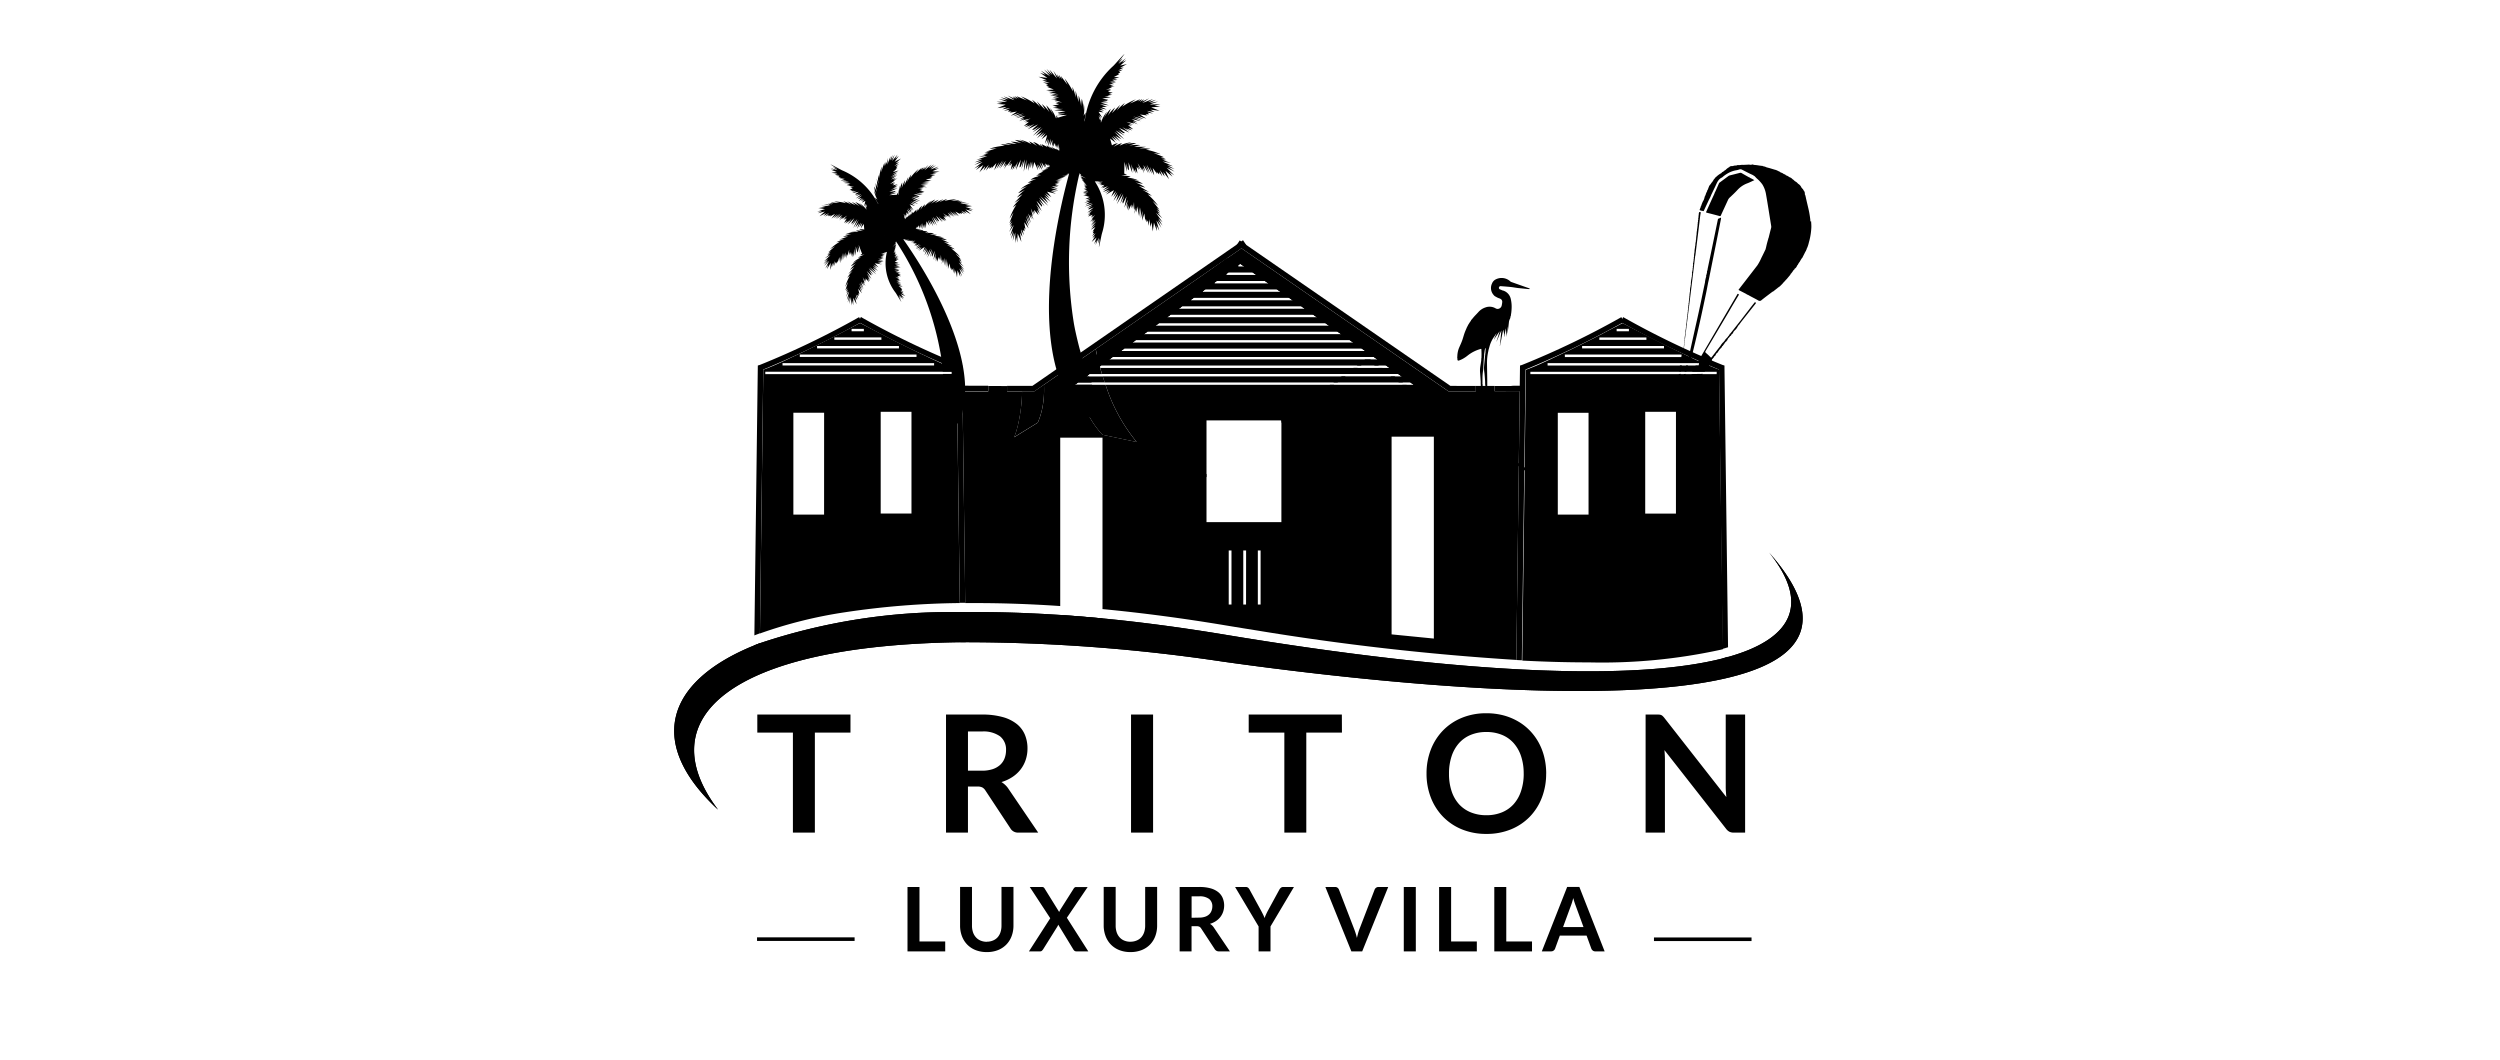 <svg xmlns="http://www.w3.org/2000/svg" xmlns:xlink="http://www.w3.org/1999/xlink" width="210" height="89" viewBox="0 0 210 89">
  <defs>
    <clipPath id="clip-path">
      <rect id="Rectangle_23" data-name="Rectangle 23" width="210" height="89" transform="translate(2166 -683)" fill="#fff" stroke="#707070" stroke-width="1"/>
    </clipPath>
    <clipPath id="clip-path-2">
      <rect id="Rectangle_6683" data-name="Rectangle 6683" width="99.23" height="79.939"/>
    </clipPath>
  </defs>
  <g id="Mask_Group_14" data-name="Mask Group 14" transform="translate(-2166 683)" clip-path="url(#clip-path)">
    <g id="Group_54536" data-name="Group 54536" transform="translate(15598.386 11124.531)">
      <g id="Group_54535" data-name="Group 54535" transform="translate(-13377 -11803)">
        <path id="Path_127465" data-name="Path 127465" d="M212.942,176.6l1.858-1.338v.249l-1.738,1.253Z" transform="translate(-168.839 -139.989)"/>
        <path id="Path_127466" data-name="Path 127466" d="M253.2,141.292v-.2h-.06l4.144-2.994h.347Z" transform="translate(-200.948 -110.306)"/>
        <path id="Path_127467" data-name="Path 127467" d="M275.828,134.57h.347l-.706.509h-.347Z" transform="translate(-218.505 -107.488)"/>
        <path id="Path_127468" data-name="Path 127468" d="M280.721,131.04h.344l-.706.509h-.347Z" transform="translate(-222.411 -104.668)"/>
        <path id="Path_127469" data-name="Path 127469" d="M286.767,128.027h-.352l-.587-.41-.57.41h-.347l.7-.507h.425Z" transform="translate(-226.325 -101.856)"/>
        <path id="Path_127470" data-name="Path 127470" d="M294.891,131.55h-.347l-.729-.509h.352Z" transform="translate(-233.433 -104.668)"/>
        <path id="Path_127471" data-name="Path 127471" d="M299.942,135.08h-.352l-.728-.509h.352Z" transform="translate(-237.467 -107.487)"/>
        <path id="Path_127472" data-name="Path 127472" d="M316.677,146.778l-.115.166-2.412-1.685h0l-.462-.32-9.78-6.837h.352l9.43,6.593.459.32h0Z" transform="translate(-241.501 -110.306)"/>
        <path id="Path_127473" data-name="Path 127473" d="M53.75,131.913l-15.963-.068Z" transform="translate(-28.935 -105.313)"/>
        <g id="Group_54534" data-name="Group 54534">
          <g id="Group_54533" data-name="Group 54533" clip-path="url(#clip-path-2)">
            <path id="LUXURY_VILLA" data-name="LUXURY VILLA" d="M3.651.241v.832H.483v-5.41H1.489V.241ZM7.144.259a1.331,1.331,0,0,0,.521-.1A1.07,1.07,0,0,0,8.052-.11a1.208,1.208,0,0,0,.242-.427A1.756,1.756,0,0,0,8.378-1.1V-4.341H9.384V-1.1a2.5,2.5,0,0,1-.155.891A2.03,2.03,0,0,1,8.784.5a2.02,2.02,0,0,1-.7.464,2.5,2.5,0,0,1-.936.166A2.506,2.506,0,0,1,6.205.965,2.02,2.02,0,0,1,5.5.5a2.03,2.03,0,0,1-.445-.707A2.5,2.5,0,0,1,4.9-1.1V-4.341h1V-1.1a1.756,1.756,0,0,0,.083.561,1.212,1.212,0,0,0,.249.43,1.076,1.076,0,0,0,.389.275,1.331,1.331,0,0,0,.516.1Zm8.525.812h-1a.249.249,0,0,1-.166-.052.43.43,0,0,1-.1-.125l-1.26-2.067a.748.748,0,0,1-.071.161L11.875.9a.766.766,0,0,1-.1.117.213.213,0,0,1-.152.055h-.939l1.79-2.784-1.72-2.626h1a.308.308,0,0,1,.152.027.283.283,0,0,1,.088.092l1.23,1.983a1.6,1.6,0,0,1,.09-.187L14.441-4.2a.318.318,0,0,1,.09-.1.212.212,0,0,1,.125-.033h.961L13.87-1.752ZM19.208.26a1.331,1.331,0,0,0,.521-.1,1.07,1.07,0,0,0,.393-.273,1.208,1.208,0,0,0,.242-.427,1.756,1.756,0,0,0,.083-.561V-4.341h1.005V-1.1a2.5,2.5,0,0,1-.154.891A2.03,2.03,0,0,1,20.855.5a2.02,2.02,0,0,1-.706.464,2.5,2.5,0,0,1-.936.166,2.506,2.506,0,0,1-.939-.166A2.02,2.02,0,0,1,17.569.5a2.03,2.03,0,0,1-.445-.707,2.5,2.5,0,0,1-.161-.891V-4.341h1.006V-1.1a1.756,1.756,0,0,0,.083.561,1.212,1.212,0,0,0,.243.427,1.076,1.076,0,0,0,.389.275,1.331,1.331,0,0,0,.521.1Zm5.763-2.024a1.558,1.558,0,0,0,.5-.071.958.958,0,0,0,.348-.2.789.789,0,0,0,.2-.3A1.029,1.029,0,0,0,26.09-2.7a.768.768,0,0,0-.272-.632,1.3,1.3,0,0,0-.832-.22h-.639v1.8Zm2.594,2.836h-.909a.4.4,0,0,1-.374-.2L25.145-.862A.4.4,0,0,0,25-1a.491.491,0,0,0-.225-.042h-.432V1.072H23.342v-5.41h1.65a3.43,3.43,0,0,1,.944.113,1.807,1.807,0,0,1,.647.319,1.247,1.247,0,0,1,.374.492,1.622,1.622,0,0,1,.125.631A1.634,1.634,0,0,1,27-2.265a1.5,1.5,0,0,1-.232.442,1.563,1.563,0,0,1-.374.348,1.87,1.87,0,0,1-.506.235.984.984,0,0,1,.18.132.944.944,0,0,1,.15.18Zm3.41-2.095V1.072h-1V-1.023L28-4.338h.887a.315.315,0,0,1,.207.063.536.536,0,0,1,.125.161l.988,1.807q.083.161.152.3a2.575,2.575,0,0,1,.118.284q.048-.142.112-.284t.146-.3l.984-1.807a.5.5,0,0,1,.125-.153.309.309,0,0,1,.21-.071h.891Zm9.888-3.315-2.185,5.41h-.91l-2.185-5.41h.808a.339.339,0,0,1,.213.063.389.389,0,0,1,.125.166L38-.81q.063.161.125.354t.11.4q.046-.21.1-.4a3.369,3.369,0,0,1,.116-.354l1.268-3.3a.354.354,0,0,1,.118-.157.333.333,0,0,1,.215-.071Zm2.319,5.41H42.171v-5.41h1.01ZM48.307.24v.832H45.138v-5.41h1.009V.241Zm4.635,0v.832H49.774v-5.41h1.006V.241ZM57.267-.972l-.659-1.8q-.048-.125-.1-.284t-.1-.355q-.048.19-.1.357t-.1.29L55.55-.97Zm1.775,2.044h-.778a.333.333,0,0,1-.213-.066.408.408,0,0,1-.125-.162l-.4-1.1H55.279l-.4,1.1A.359.359,0,0,1,54.761,1a.324.324,0,0,1-.21.071h-.786l2.129-5.41H56.92Z" transform="translate(20.361 74.313)"/>
            <path id="Path_127474" data-name="Path 127474" d="M141.266,9.564l.672.325-.587-.416.582.2-.63-.348.5.115-.882-.407.7.125-.612-.215.249-.028-.425-.1.338-.018-.42-.137.3.012-.879-.35.6.1a5.547,5.547,0,0,0-1.247-.383l.383-.068a4.294,4.294,0,0,0-.946-.028l.565-.141h-1l.531-.148a3.552,3.552,0,0,0-.941.046,6.415,6.415,0,0,0,.605-.219,2.707,2.707,0,0,0-1,.166,5.693,5.693,0,0,1,.6-.223,2.761,2.761,0,0,0-1.024.292l.222-.235a3.341,3.341,0,0,0-.721.333l.374-.32a1.255,1.255,0,0,0-.5.187l-.157-.577.477.354-.36-.5.455.348-.333-.437.624.5-.444-.51.539.315-.6-.64.832.63-.721-.741.748.442-.557-.477.684.394-.228-.134h.145l-.515-.439.873.4-.591-.459.659.352-.35-.242.517.166-.333-.232.425.133-.442-.354.333.045-.278-.145.384.062-.582-.233.679.141-.18-.125.475.2-.437-.278.387.1-.485-.278.789.19-.672-.3.764.21-.724-.31.862.225-.557-.294.783.249-.535-.347.63.083-.166-.1h.31l-.137-.138.462.072-.519-.223.65.1-.354-.2.773.095-.7-.284.757-.075-.5-.083.519-.108-.9.023.7-.249-.709.125.551-.275-.691.205.429-.272-.909.342.582-.4-.582.284.155-.2-.367.233.223-.249-.394.2.22-.2-.873.374.5-.354a5.641,5.641,0,0,0-1.148.624l.22-.32a4.228,4.228,0,0,0-.679.649l.292-.5-.7.713.268-.482a3.492,3.492,0,0,0-.624.7,5.731,5.731,0,0,0,.262-.587,2.707,2.707,0,0,0-.582.821,5.913,5.913,0,0,1,.263-.582,2.762,2.762,0,0,0-.511.934l-.01-.32a.46.46,0,0,0-.06.1l-.125-.328.235.272-.193-.367.279.237-.324-.514.422.048L135.6,4.7l.407.056-.34-.19.561.1-.432-.21.459-.013-.582-.223.748.1-.689-.249.632-.013-.509-.108.582-.023h-.195l.1-.078-.483-.1.714-.111-.527-.078.55-.045-.305-.022.407-.125-.292-.02.333-.1-.4-.066.249-.133-.233.022.288-.143-.472.1.515-.23-.158-.012.384-.083h-.374l.3-.111-.41.016.6-.249-.544.1.591-.22-.587.112.665-.249-.467.042.614-.19-.462-.013.467-.249h-.145l.222-.155-.125-.046.344-.177-.42.083.482-.249-.3.018.567-.315-.565.125.519-.449-.374.187.34-.354-.632.479.345-.455-.1.076-.282.279L137.732,0c-.173.135-.806.882-.971,1.029l-.012.018V1.038A7.529,7.529,0,0,0,134.4,5.554l-.066.138a3.155,3.155,0,0,0,.125-.774l-.166.275a2.721,2.721,0,0,0,.007-1.066,5.537,5.537,0,0,1-.052.642,2.745,2.745,0,0,0-.107-1.006,5.6,5.6,0,0,0-.057.646,3.562,3.562,0,0,0-.207-.921v.554l-.258-.958.013.582a4.18,4.18,0,0,0-.279-.9l.038.384a5.562,5.562,0,0,0-.7-1.1l.262.554-.574-.754.091.284-.249-.374.072.333-.205-.383.037.249-.372-.541.305.642-.624-.741.235.448-.489-.516.347.511-.555-.457.5.56L130.7,1.4l.4.348-.472-.17.624.435-.748-.095.719.294h-.4l.614.232-.561-.056.437.166-.185.055.269.148H131.2l.59.233-.636.042.806.166-.624-.016.863.222-.783-.083.767.193-.724-.075.783.222h-.56l.388.1-.517.026.511.062-.228.021.659.207L131.866,4l.367.133-.314-.012.31.125-.56.092.435.092-.4.038.534.1-.425.04.748.013-.738.112.958.072-.665.133.125.076h-.268L132.759,5l-.719.145.863-.023-.791.237a.859.859,0,0,0-.107-.21v.242l-.032.01a2.6,2.6,0,0,0-.5-.857,5.686,5.686,0,0,1,.273.582,2.758,2.758,0,0,0-.591-.813,5.345,5.345,0,0,0,.272.582,3.7,3.7,0,0,0-.64-.692l.273.479-.7-.7.3.489a3.95,3.95,0,0,0-.7-.624l.223.312a5.541,5.541,0,0,0-1.158-.6l.5.347-.873-.364.22.2-.394-.2.227.249-.374-.227.157.2-.585-.275.587.4-.915-.328.432.263-.692-.19.554.268-.709-.117.709.237-.9-.01.519.1-.5.083.761.062-.7.294.768-.1-.35.2.646-.107-.515.232.462-.078-.133.141h.308l-.166.1.624-.1-.531.357.781-.263-.555.3.859-.24-.721.32.761-.22-.665.3.787-.2-.483.288.383-.111-.432.282.472-.2-.177.125.676-.151-.582.242.384-.068-.278.148L129.7,5.7l-.437.36.42-.138-.333.235.514-.177-.347.249.654-.362-.582.469.873-.416-.5.447h.147l.449-.268-.552.487.737-.455-.711.748.823-.642-.591.649.535-.324-.425.527.614-.514-.324.44.449-.354-.354.507.472-.36-.19.748.235-.445-.091.509.173-.445-.036.582.232-.646-.095.624.222-.511-.042.531.125-.268-.066.347.188-.357.056.333.037-.177.032.265.032-.23.026.272.04-.342.052.449.022-.517.083.531-.052-.038.048.125-.32-.227.108.125-.491-.249.273.24-.469-.3.24.233-.4-.287h-.02l.076.137-.5-.249.133.268-.284-.3.092.227a1.414,1.414,0,0,0-.646-.374l.333.352a3.254,3.254,0,0,0-.679-.4l.2.249a2.8,2.8,0,0,0-.988-.39,5.506,5.506,0,0,1,.576.282,2.728,2.728,0,0,0-.976-.262,6.344,6.344,0,0,0,.582.284,3.576,3.576,0,0,0-.931-.137l.515.2-.986-.1.545.193a4.062,4.062,0,0,0-.941-.062l.374.1s-.347.032-.694.1l-.05.01a3.072,3.072,0,0,0-.459.125c-.028.012-.055.022-.076.033h.036l.117-.01.205-.016.249-.018-.135.038L126.1,8.2l.3.016-.432.1.333.05-.43.055.249.055-.624.157.709-.058-.915.318.5-.065-.659.284.6-.138-.624.354.5-.183h0l.2-.075-.083.065-.022.018-.1.076h0l-.5.4.467-.249-.2.233-.017.018-.111.125.18-.125.052-.036.215-.147.024-.016.072-.048.083-.058-.036.068-.019.032-.023.046-.022.042-.013.026-.012.022-.043.083-.007.013-.038.07-.007.018-.052.1-.056.1v.007l-.037.033.032-.032.01-.012.083-.088.314-.333.012-.012.083-.083-.038.1h0l-.107.275.437-.491-.249.5.308-.35-.013.19.235-.2-.068.183.43-.467-.19.607.44-.694-.242.582.517-.727-.358.7.452-.649-.328.652.485-.652-.193.524.23-.325-.16.491.242-.455-.058.21.432-.541-.3.551.249-.294-.125.289.225-.249-.115.555.242-.374-.108.393.288-.459-.115.41.282-.692-.158.731.41-.873-.115.665.117-.088-.091.249.272-.748-.125.722.268-.816-.078,1.029.235-1.016-.05.873.212-.592v.676l.157-.783.023.547.125-.56.045.624.138-.576.324.7-.095-.5.249.452-.145-.457.338.475L130.59,9.1l.314.54-.148-.535.3.439-.068-.289.166.312-.092-.374.249.222-.083-.158.19.187-.125-.2.147.148h0l.033.038-.4.187.358-.07-.524.187.333-.045-.469.143-.016.012.155.026-.5.249.3.06-.416.042.235.065a1.4,1.4,0,0,0-.694.278l.487-.05a3.415,3.415,0,0,0-.731.3h.322a3.924,3.924,0,0,0-.459.213l-.111.065-.03.02a1.858,1.858,0,0,0-.315.249c.01,0,.117-.066.282-.147h.04l.125-.06q.064-.03.137-.06c-.038.02-.076.042-.115.065l-.083.063-.045.03a2.755,2.755,0,0,0-.4.3h0a1.264,1.264,0,0,0-.143.153s.076-.032.205-.092l.03-.013c.078-.038.17-.083.279-.145l.028-.013.033-.02-.029.022-.026.02a1.5,1.5,0,0,0-.125.1h-.007q-.045.036-.083.072l-.038.036a.583.583,0,0,0-.05.045.564.564,0,0,0-.046.048l-.026.023a2.567,2.567,0,0,0-.249.279l.457-.275.014-.007-.01.01-.674.709.485-.31a4.137,4.137,0,0,0-.624.7l.308-.23a5.528,5.528,0,0,0-.576,1.17l.333-.509-.347.882.2-.225-.187.4.249-.233-.2.344v.012l-.014.02.023-.018h.007l.166-.138-.125.273-.029.066-.01.026-.1.227.135-.205.022-.036.033-.05.2-.3-.125.354-.01.03-.03.083-.148.449.223-.384.032-.052-.019.065-.16.632.249-.551h0l-.1.7.157-.5v-.02l.028-.088.03-.1v.9l.083-.507v.008l.065.324h0l.028.138V15.51l.007-.125v-.02l.017-.273.31.694-.125-.768.21.347-.125-.644.242.509-.086-.452.145.125-.013-.31.1.166-.107-.624.364.524-.278-.774.314.55-.259-.856.333.712-.235-.757.314.659-.217-.784.294.475-.125-.38.294.427-.215-.469.133.177-.166-.674.249.576-.076-.383.155.273-.055-.328.374.43-.147-.42.249.325-.19-.509.249.34-.374-.646.481.576-.437-.857.459.5V12.7l.145.223-.42-.669.5.541-.469-.727.764.694-.659-.811.665.582L130.979,12l.537.416-.524-.6.447.315-.364-.442.515.344-.374-.462.748.173-.447-.227.509.083-.449-.166.582.026-.654-.22.624.083-.514-.21.529.03-.269-.125.35.058-.357-.158.333-.065-.177-.041.265-.038-.232-.028.269-.03-.34-.033.447-.06-.517-.012.624-.111-.44.042.517-.155-.284.048.455-.135-.275-.055.427-.013-.21-.058.312-.023-.2-.058.233-.038c-.714,2.6-2.147,8.682-1.553,13.895.02.175.042.347.066.517.02.143.042.285.066.427.065.39.143.774.235,1.148q.05.211.111.416a.213.213,0,0,0,.017.06c.04.137.083.273.125.407.062.193.125.383.2.57a8.94,8.94,0,0,0,.374.862,8.1,8.1,0,0,0,1.351,2l.665.138,2.217.472A12.617,12.617,0,0,1,135,27.788h-1.5l.209-.1h0l.125-.088h1.135c-.072-.166-.145-.333-.217-.509h-.222l.17-.125-.03-.075q-.157-.4-.308-.832c-.056-.161-.111-.325-.166-.5-.042-.133-.083-.268-.125-.407a.228.228,0,0,0-.019-.058c-.04-.135-.078-.272-.117-.416-.125-.482-.249-1-.362-1.531-.032-.166-.065-.328-.095-.5a32.138,32.138,0,0,1,.465-12.6l.04-.014.03.016-.01.007h-.038l.023.018-.058.045.1-.016.057.04-.022.038H134l.5.278-.5-.207.166.133-.143-.03.193.133-.151-.038.269.17-.2-.066.258.263-.166-.141.289.3-.273-.193.374.308-.34-.185.273.21-.233-.1.166.125-.156-.066.166.125-.125-.045.2.166-.278-.02.249.088-.21-.016.354.177-.4-.045.429.173-.5-.1.384.2-.34-.052.354.133-.358-.007.544.161-.374.185.439-.048-.374.173.384-.052-.519.225.472-.088-.374.249.6-.157-.665.32.7-.2-.519.333.482-.19-.472.312.158-.1-.042.1.445-.18-.537.439.485-.222-.437.312.268-.145-.273.288.249-.137-.222.237.374-.166-.133.21.18-.135-.166.242.333-.31-.3.41.138-.075-.278.249.315-.19-.19.225.333-.225-.374.469.4-.344-.374.442.429-.374-.416.5.367-.265-.41.437.39-.23-.249.4.117-.078-.1.213.133-.038-.193.288.308-.268-.268.407.237-.166-.3.5.407-.374-.2.551.21-.305-.1.4.272-.624-.052.469c.016-.033.03-.066.045-.1l.088-.322-.066.748c.07-.173.2-.976.259-1.153v-.013a5.113,5.113,0,0,0-.6-4.365h.5l-.432.083.624-.066-.5.155.447-.066-.318.125.268-.045-.213.092.265-.038-.166.083.333-.032-.3.249.318-.153-.225.193.5-.177-.437.344.574-.249-.565.39.551-.185-.384.284.467-.22-.374.342.674-.374-.225.55.4-.475-.227.527.342-.429-.333.724.4-.547-.177.6.466-.729-.407.961.541-.873-.249.832.325-.659-.215.761.076-.249.04.138.3-.607-.18.946.3-.686-.18.727.148-.4-.039.54.143-.38-.026.445.235-.517.039.333.072-.305.032.388.083-.624.03.692.078-.207-.075.511.161-.5-.007.4.153-.537.007.811.125-.721-.016.793.125-.779-.008.894.148-.614L139.2,14l.2-.6.075.63.05-.19.075.3.1-.166.045.465.091-.557.065.652.1-.39.1.771.1-.748.258.719-.042-.5.232.475-.242-.873.416.624-.3-.656.4.467-.364-.624.367.35-.554-.8.54.465-.416-.5.232.1-.315-.3.3.157-.294-.333.249.161-.582-.748.467.4a5.54,5.54,0,0,0-.882-.964l.362.137a4.129,4.129,0,0,0-.8-.5l.555.166-.857-.5.546.137a3.694,3.694,0,0,0-.832-.435,6.2,6.2,0,0,0,.634.115,2.709,2.709,0,0,0-.941-.367,6.27,6.27,0,0,1,.624.112,2.821,2.821,0,0,0-1.026-.265l.31-.091a3.257,3.257,0,0,0-.787-.076l.479-.088a.931.931,0,0,0-.233-.068l.02-1,.207.837-.055-.731.2.764-.066-.258.1.1-.049-.676.325.906-.088-.748.213.717-.075-.416.242.485-.07-.4.2.4-.058-.565.2.265-.095-.3.225.318-.249-.582.374.582-.037-.217.2.477-.112-.5.2.348-.143-.541.422.7-.265-.679.388.691L139.59,9.3l.445.773-.185-.6.374.732-.125-.624.374.507-.049-.187.215.222v-.2l.273.374-.2-.525.387.529-.108-.39.477.614-.294-.7.587.489-.289-.409.439.292Zm-9.292-4.141a.2.2,0,0,0,.023.06V5.417Zm-.649,3.755.153.242.07-.02Zm.249.249h-.092l.023.038.076-.036ZM131.592,9.426Zm-.249-.344.232.312.083-.026Zm.166.1.17.183.058-.018Zm.227.125.037.033h.007Zm1.472-2.427-.022.013.01.026.014-.036Zm-.125-.269.012.04.07-.1Zm-.095-.112.01.033.112-.138Zm.075.125-.03.022.019.068.019-.026ZM132.679,6l.083.185.22-.223Zm.133.285.01.02.046-.056Zm-.024,2,.029.013.01-.275Zm.07-1.892.01.022.042-.06Zm-.4-.526c.017.055.023.1.032.143l.058-.026.028-.092v.076l.374-.173Zm.125.166.022.275.065-.288Zm-.062,2.181.017.012V8.137ZM132.5,6.034c.007.052.01.083.01.083l.026-.088Zm.449-.748-.823.112.049.133.083-.023-.007-.092a.659.659,0,0,1,.055.076Zm-.614.259a1.2,1.2,0,0,1,.062.125l.34-.133Zm-.076,0h-.083c.022.065.042.125.058.18l.033-.012Zm.016.205h-.03c.026.083.042.143.042.143Zm-.022,1.96.026.357.092.072Zm.1.232.03.205.03.023Zm.066-2.217c.014.038.026.075.036.107l.439-.19Zm.04,4.241.686.083c.007-.023.013-.05.022-.076Zm.624-.088.1.068a.262.262,0,0,1,.022-.083Zm.125-.075h.01Zm0-.056h.02Zm.18-2.606-.01.016.012.028Zm.02-.032v.016l.022-.058Zm.564,2.8v.016h.007Zm.04.125H134l.01.022.017-.012ZM134.048,10.017Zm.721-.873h0v.038h.01Zm-.022-2.452.037.1V6.764Zm.076,2.407v.015Zm1.773-1.462-.055.1.007.04c.022-.018.055-.04.091-.065Zm-.193,1.92.072.012.083-.19Zm.115-1.771-.018.033a.155.155,0,0,0,.026-.018Zm-.038-.36.05.249.06-.055Zm-.023.205-.042.066v.078l.07-.062Zm-.061-.147.012.153.045-.018Zm-.052.318-.045.07.052-.046Zm-.145-.384.046.278.05-.018Zm-.125.111.02.223.07-.026ZM135.4,5.283l.215.439a1.175,1.175,0,0,1,.045-.115Zm.068.924s.066-.259.145-.479l-.273-.292.125.333a.362.362,0,0,1,.03-.046V5.83l.007.022-.01-.01Zm.112,1.708h0l.016-.007h0Zm-.233,1.342a.106.106,0,0,1,.06.012l.155-.137Zm0-3.562.078.143a.452.452,0,0,1,.026-.04Zm-.072.05.045.3-.07-.125.045.233-.083-.166.05.235-.115-.259.07.358.032.1a1.5,1.5,0,0,1,.157-.547Zm.022,3.5h0l.029-.018Zm-.217-3.3.083.514.016-.249Zm0,.18.014.237.056.249.01-.137Zm-.166,2.848L134.894,9v.015l.023-.032ZM135,10.324a.137.137,0,0,1,.019.028l.265-.115Zm.148.249.012.022.091-.048Zm.06.1.017.028.249-.028Zm.153-1.342.133-.007.249-.273Zm.173-.01h.083l.125-.166Zm-.023.046h.068l.03-.038Zm.091,0h.056l.083-.125Zm.092,0h.06l.06-.1Zm.1,0h.03l-.111.07h.2l.072-.213Zm.153.111.046.007L136,9.471Zm.016-.038h.047l.046-.141Zm.115,0h.029l-.037.007-.033.04.137.022.125-.34Zm.05.153h.012Zm.048,0h.1l.01-.022Zm.05-.07.083.012.16-.348Zm.125.157h.075V9.671Zm.032-.107-.032.036h.1l.022-.05Zm.088.088-.013.02h.115l.012-.038Zm.03-.045h.088l.07-.242Zm.816.322-.075-.738-.076.544-.072-.57-.1.61-.083-.587-.249.43h0l-.029.05h.232l-.141.068.551.1L137,9.984Zm.259-.889-.033.873-.153-.607-.06.616.083-.016-.083.057h0l-.115.072a1.638,1.638,0,0,1,.5,0Z" transform="translate(-98.656)"/>
            <path id="Path_127475" data-name="Path 127475" d="M72.2,46.649l.514.135-.344-.2.416.06-.587-.2-.04-.014-.048-.016H72.7l-.36-.065h-.022l-.125-.022-.057-.006.083-.007.4-.046-.289-.018-.278-.013.393-.083h-.767l.544-.147-.511.052.166-.107-.338.075.237-.125-.348.045.217-.092-.748.045.467-.125a4.356,4.356,0,0,0-1.024.145l.249-.177a3.327,3.327,0,0,0-.684.3l.354-.288-.711.338.328-.284a2.906,2.906,0,0,0-.656.348,4.518,4.518,0,0,0,.358-.367,2.174,2.174,0,0,0-.659.455,4.325,4.325,0,0,1,.357-.364,2.235,2.235,0,0,0-.636.555l.083-.249a2.521,2.521,0,0,0-.4.482l.155-.354a1.123,1.123,0,0,0-.374.455l.01-.2-.133.3L68,46.64l-.31.315.02-.125-.013.007-.223.318.119-.245-.269.35.143-.249-.3.32.048-.125-.18.249v-.1l-.03.042-.078-.416.155.38L67,47.01l.125.249-.058-.21.083.166-.046-.207.075.125-.046-.262.217.22-.141-.242.166.166-.173-.384.3.322-.235-.437.344.422-.185-.431.249.285-.205-.354.294.268-.338-.506.447.143-.4-.285.43.147-.36-.249.594.22-.457-.279.487.1-.607-.318.784.262-.728-.374.665.145-.54-.217.616.125-.207-.045.107-.04-.5-.2.757.083-.561-.193.582.095-.322-.091h.429l-.272-.076h.314l-.222-.083-.046-.017L68.265,45l.207-.042.052-.01-.042-.007-.205-.03.249-.04.062-.01h-.055l-.275-.017h-.166l.111-.014.107-.012.269-.033h.056l-.046-.013-.125-.036.135.01.183.012h.088l-.03-.007-.043-.012-.173-.042-.1-.028-.048-.01h.072l.1-.007.143-.007-.125-.023-.05-.01-.262-.052L69,44.489l-.56-.046h0l.607-.036-.511-.038h-.1l.115-.007.571-.04-.5-.078.649-.01-.489-.125.5-.1-.153-.03.233-.076-.138-.075.364-.065-.445-.036.511-.091-.314-.058.6-.125-.6-.033.551-.249-.183.03-.21.038.092-.055.227-.135.04-.023-.091.032-.383.143-.2.072.078-.065.04-.03.344-.273-.5.278.342-.348-.467.328.249-.312-.594.489.333-.457-.367.362.066-.187-.217.268.1-.249-.249.249.112-.21-.555.5.284-.393a4.435,4.435,0,0,0-.7.758l.083-.3a3.2,3.2,0,0,0-.347.656l.095-.442-.34.706.076-.429a2.911,2.911,0,0,0-.292.686,4.04,4.04,0,0,0,.047-.5,2.184,2.184,0,0,0-.227.767,4.863,4.863,0,0,1,.05-.507,2.145,2.145,0,0,0-.143.773h-.027l-.066-.18a.614.614,0,0,0-.023.185l-.654.033.649-.21-.574.083.591-.2-.2.065.07-.088-.529.078.694-.31-.582.115.554-.21-.325.083.374-.217-.312.078.3-.185L66,44.606l.2-.175-.232.092.237-.2-.424.173.437-.333-.166.042.364-.183-.393.125.263-.177-.42.145.527-.374-.524.249.524-.347-.561.269.582-.4-.465.18.557-.333-.487.133.38-.333-.147.05.166-.183-.153.007.284-.237-.4.19.394-.333-.3.108.455-.41-.535.269.354-.491-.305.249.2-.367-.455.55.22-.55-.294.489L66,42.039l-.238.511.06-.4-.269.721.058-.561-.135.5-.038-.2-.052.34-.032-.265-.083.34-.007-.237-.227.717.048-.482a4.4,4.4,0,0,0-.23,1.009l-.075-.3a3.268,3.268,0,0,0,.03.741l-.143-.43.06.783-.147-.41a2.853,2.853,0,0,0,.091.748,4.586,4.586,0,0,0-.213-.467,2.181,2.181,0,0,0,.187.779,4.323,4.323,0,0,1-.21-.465,2.175,2.175,0,0,0,.289.794l-.2-.166a2.521,2.521,0,0,0,.3.545l-.083-.083a5.973,5.973,0,0,0-2.954-2.744h0l-.014-.007c-.16-.068-.832-.455-1-.509l.6.4-.285-.13L61,43.091l.383.249-.6-.187.348.173-.325-.04.507.2-.455.058.507.083-.225.065.427.058-.333.055.3.038-.083.068.205.058L61.558,44l.416.062-.342.133.509-.02-.358.092.564.01-.467.072h.5l-.432.068.517.022-.312.1H62.4l-.278.1.308-.042-.115.05.445.036-.374.046.249.03-.2.053.217.033L62.375,45l.275-.01-.21.092.333-.016-.222.1.425-.112-.374.2.564-.108-.324.2.1.033.292-.091-.352.217.475-.157-.449.364.529-.269-.374.322.347-.112-.265.272.393-.222-.2.232.288-.148-.22.272.3-.148-.1.469.147-.249-.048.324.1-.265v.278a.421.421,0,0,0-.07-.06l.076.242a2.231,2.231,0,0,0-.63-.56,4.512,4.512,0,0,1,.352.367A2.137,2.137,0,0,0,62.869,46a5.065,5.065,0,0,0,.354.374A2.847,2.847,0,0,0,62.569,46l.324.285-.706-.344.35.292a3.2,3.2,0,0,0-.679-.3l.249.177a4.552,4.552,0,0,0-1.023-.155l.467.133-.748-.052.22.095-.348-.046.235.125-.338-.076.166.107-.511-.055.544.148L60,46.325l.39.083-.57.033.485.058-.561.092h.591l-.679.223.412-.056-.347.19.582-.147-.449.4.551-.275-.21.249.459-.249-.34.308.324-.175-.062.138.237-.088-.1.125L61.162,47l-.305.4.517-.4-.34.374.582-.4-.457.425.515-.358-.422.393.539-.35-.288.333.259-.18-.249.322.3-.273-.1.143.472-.285-.374.333.269-.151-.166.183.235-.125-.237.383.282-.21-.18.264.34-.265-.2.273.4-.437-.318.5.544-.535-.269.465.108-.036-.135.166.4-.477-.288.5.437-.529-.34.748.452-.692-.278.64.318-.38-.183.5.333-.541-.125.416.249-.38-.14.477.259-.39.038.472a1.024,1.024,0,0,0-.425,0l.354.138a2.638,2.638,0,0,0-.624-.056l.227.117a2.176,2.176,0,0,0-.843.055,4.232,4.232,0,0,1,.509,0,2.136,2.136,0,0,0-.787.143,5.072,5.072,0,0,0,.511,0,2.8,2.8,0,0,0-.712.215l.435-.03-.748.262.459-.046a3.315,3.315,0,0,0-.7.272l.3-.05a4.424,4.424,0,0,0-.832.624l.42-.24-.564.5.222-.083-.278.215.249-.078-.289.187.193-.046-.4.324.489-.279-.55.539.338-.217-.38.429.384-.305-.328.467.416-.422-.318.64.249-.333-.108.383.308-.521-.037.59.19-.582.023.32.147-.5-.012.447.1-.354.055.143.1-.223.012.155.151-.482.068.5.083-.646.023.5.125-.7-.022.624.108-.624-.018.577.125-.632.036.442.055-.312.05.407.02-.409.028.173L62.35,50l-.028.5.083-.3.01.249.083-.249.1.439.046-.35.055.318.052-.429.055.333-.03-.59.125.582v-.771l.143.517.054-.1-.033-.416.155.56-.068-.682.282.748a.823.823,0,0,0-.157.111l.374-.058a2.5,2.5,0,0,0-.561.265l.249-.016a2.151,2.151,0,0,0-.7.472,4.854,4.854,0,0,1,.44-.249,2.12,2.12,0,0,0-.6.521,4.69,4.69,0,0,0,.442-.249,2.8,2.8,0,0,0-.5.55l.36-.249-.507.6.367-.268a3.172,3.172,0,0,0-.457.582l.235-.2a4.392,4.392,0,0,0-.4.954l.242-.42-.233.712.178-.212-.125.324.183-.2-.157.305.147-.135-.18.482.278-.489-.2.748.18-.358-.108.557L62.4,54l-.046.567.143-.576.05.712.046-.416.1.384v-.61l.278.534-.125-.6.183.263-.125-.5.215.393-.091-.358.125.1-.028-.249.091.125-.112-.489.312.394-.249-.6.273.416-.249-.665.3.547-.223-.582.279.5-.21-.607.249.36-.111-.3.249.324-.19-.36.115.133-.16-.525.225.445-.078-.3.135.21-.058-.258.314.322-.138-.324.21.249-.173-.394.217.258-.325-.5.407.43-.4-.649.387.374v-.115l.125.17-.364-.509.416.4-.4-.551.639.511-.56-.607.551.427-.292-.4.442.3-.442-.45.374.227-.308-.333.422.249-.314-.348.6.1L64.73,51.1l.407.042-.362-.111.462-.007-.529-.141.5.033-.416-.141h.42l-.22-.083.279.03-.289-.111.258-.065-.141-.018.21-.042-.185-.012.213-.038-.272-.01.35-.068-.409.016.482-.117-.341.067.374-.137a4.053,4.053,0,0,0,.714,3.42h0c.091.117.4.679.5.791l-.249-.54.151.217c.018.022.038.042.058.065l-.166-.338.374.4-.177-.273.237.173-.292-.358.4.166-.357-.285.222.058-.31-.232.3.117-.217-.166.107-.007-.125-.125.107.026-.3-.232.354.068-.422-.22.344.1-.465-.269.416.166-.4-.232.387.153-.4-.249.308.078-.2-.117.288.058-.273-.112.125.018-.338-.223.333.141-.185-.137.17.052-.155-.125.318.023-.227-.125.225.033L66.426,52l.237.036-.407-.117.416.036-.517-.183.38.014-.058-.065.145.033-.439-.1.41.017-.477-.111.577-.038-.582-.062.491-.042-.344-.083.374-.058-.449-.032.3-.062-.32-.03.34-.083-.333-.038.362-.263-.265.1.23-.2-.242.125.235-.249-.342.2.273-.242-.284.138.217-.227-.155.066.158-.125-.2.088.1-.177-.083.066.088-.137-.1.091.091-.135-.145.141.155-.226-.2.23.193-.328-.153.217.137-.3-.091.148.125-.265-.125.1.158-.2-.1.07.113-.153-.1.062.083-.143-.314.285.3-.333-.042.007-.028-.022.03-.046.078-.012-.053-.023.014-.018-.028.014h-.007l.018-.018h.032c.01.016.02.03.028.046a25.065,25.065,0,0,1,3.742,9.623c.026.185.052.364.07.541q.036.314.06.616a.333.333,0,0,0,.007.083h.771v.2h-.757c.022.348.032.682.033,1v.462a13.492,13.492,0,0,1-.325,2.71c-.066.282-.125.514-.185.692-.088.282-.155.432-.158.442L71.457,64.6l.108-.066a6.037,6.037,0,0,0,.235-.646c.038-.133.075-.268.1-.4h0c.022-.088.042-.175.058-.265a7.659,7.659,0,0,0,.125-1.316v-.547c-.007-.18-.02-.358-.038-.537-.43-4.534-3.742-9.685-5.147-11.683l.183-.033-.125.1.24-.065-.142.1.322-.1-.193.115.374-.022-.225.04.427-.022-.336.081.491-.083-.384.147.352-.075-.249.115.21-.046-.166.083.21-.042-.125.072.262-.042-.222.215.249-.137-.166.166.388-.166-.328.294.44-.227-.429.338.427-.175-.289.249.358-.2-.273.289.515-.333-.153.445.268-.4-.155.429.249-.357-.232.59.289-.45-.111.485.342-.61-.278.781.387-.722-.157.665.227-.535-.088.4.04.108.21-.5-.1.757.205-.557-.108.582.1-.324v.43l.095-.305v.35l.16-.416.046.259.042-.249.043.305.036-.5.056.545.052-.166-.033.407.1-.4.014.315.092-.432.048.642.056-.576.026.624.06-.624.036.706.088-.5v.652l.135-.476.083.5.032-.153.072.235.072-.13.056.364.046-.445.083.514.066-.3.115.6.046-.6.237.555-.056-.393.205.364-.233-.674.357.472-.265-.5.34.35-.318-.472.305.258-.484-.6.449.34-.354-.374.187.068-.217-.183-.031-.032-.012-.01h.012l.038.018.2.083-.19-.19-.055-.056.058.032.147.083-.141-.162-.115-.133h-.007l-.1-.1-.068-.076-.066-.078.072.056.062.046.222.166.03.02-.028-.042a1.984,1.984,0,0,0-.225-.249.383.383,0,0,1-.032-.03l-.092-.083-.091-.083-.014-.012-.075-.062-.095-.083-.033-.026-.056-.06.066.02.043.013.1.032.083.023a.407.407,0,0,0-.068-.055.934.934,0,0,0-.083-.052l-.048-.028c-.183-.1-.416-.205-.452-.223l.393.091h.012l.038.01-.03-.017H70.97l-.656-.333.425.083a2.793,2.793,0,0,0-.684-.307,4.594,4.594,0,0,0,.507.058,2.152,2.152,0,0,0-.761-.249,4.767,4.767,0,0,1,.5.056,2.22,2.22,0,0,0-.817-.158l.242-.083a2.544,2.544,0,0,0-.624-.026l.374-.092a1.135,1.135,0,0,0-.594-.022l.16-.111-.32.078.2-.125-.439-.052.107-.06h-.016l-.387.018.259-.056h-.442l.285-.042-.348-.032.017-.04h0l.07-.151-.036.18.095-.19-.02.143.125-.233.032.305.04-.275.027.235.108-.41.03.44.091-.487v.545l.125-.445.017.374.062-.4.062.393.055-.61.249.393-.125-.472.249.384-.125-.416.322.544-.177-.5.314.384-.272-.642.447.7-.333-.748.432.534-.284-.509.4.482-.133-.166.107.036-.262-.467.539.537-.315-.5.4.44-.2-.275.338.265-.187-.262.279.215-.233-.384.233.125-.166-.183.268.151-.374-.333.467.289-.1-.143.3.275-.249-.324.249.183-.284-.34.535.357-.416-.4.509.362-.442-.435.582.4-.333-.374.511.4-.3-.4.447.235-.1-.125.185.068L71.84,47l-.018-.042-.045-.1.091.05.133.082h0l.091.05-.18-.175-.066-.062-.065-.06-.012-.01.016.007.091.048.075.04.275.153-.193-.225-.016-.018.023.012.524.268-.4-.367h-.007l-.036-.032.062.016Zm-7.368,2.442.151.06.042-.023Zm-.045-2.05v.07l.007.012ZM64.476,48.182ZM64.443,46.9l-.052-.18.03.278.045.1Zm-.1-.315v.23l.075.175Zm0,.318-.04-.285-.018.223-.026-.19-.014.148-.03-.187-.018.112-.046-.237-.066.133a1.172,1.172,0,0,1,.263.367Zm-.166,2.468.21.215.058-.03Zm-.02.16.111.125.052-.026Zm-.125-2.957.03.023.02-.125Zm-.022.045v0l-.033-.078c.014.007.023.018.036.026l.007-.279-.125.289a3.492,3.492,0,0,1,.232.315Zm.014,1.41-.014.17h.062ZM63.9,48.3v.023l.052.02Zm0-.324v.217h.048Zm-.076-1.49a.829.829,0,0,1,.066.072l.042-.384Zm-.055,1.588v.115h.038Zm.05.156-.05-.038v.07l.068.026Zm-.05.094v.014h.022Zm-.066-.279-.04.185.06.022Zm.038.249-.073-.065-.012.072a.819.819,0,0,1,.083.023Zm.018,1.884v.014l-.007-.014-.076-.018.065-.01-.21-.445.048.5-.259-.649.166.787a1.182,1.182,0,0,1,.374-.138Zm.268-.333.012-.012.158-.058-.033-.03h-.022l.018-.007-.3-.249.095.462-.24-.429.1.442-.2-.384.143.571.249-.04-.235-.033.384-.22Zm.065-.284.117.161.066-.028Zm.215.157-.088.017.02.026.083-.031Zm.042-.091-.07.018.03.032.075-.03Zm-.01.083.007.007.056-.02Zm.173-.125-.083.022.013.012.075-.032ZM64.536,49.58Zm.014-.125h-.028l.02-.007-.24-.138.19.217.077-.046Zm-.034-.116.075.092.033-.012Zm.083.108.01.012.033-.016Zm.1-.125.023-.007-.183-.055.112.141.148-.056Zm-.017-.075.072.056.045-.016Zm.048-.032.095.065.042-.013Zm-.026-.072.138.088.062-.018Zm.148.095.032.022.05-.018Zm-.173-.17.249.137.1-.026Zm.352.023.023.016h0Zm.394-.222h0l.01.032h0Zm-.056-.022v.011l.01.007ZM65.3,48.8l-.02-.012h0l.029.016Zm.013,1.407.2-.046a.141.141,0,0,1,0-.026Zm.133-.157.083.01v-.018Zm-.108-.223.23.014v-.026Zm.531-2.862L65.9,47v-.016Zm.4-1.266-.374.066.374.023V45.7m-.288-.056h.289a.665.665,0,0,1,.012-.107Zm.3.279c0-.032-.01-.072-.014-.117l-.39.078.324.03-.027-.047.045.06ZM65.927,47l.01.032v-.022Zm.083-.472-.075-.02.078.055Zm-.078-.155.125.075v-.028Zm.065.374h0l.02.022v-.02Zm.065-.207-.03-.01.012.05.022.017Zm.012-.249.046.036v-.017Zm0-.083.05.03v-.018Zm-.16-.183.222.107.016-.158ZM66.2,49.331Zm.032,0-.007.012h.016v-.022Zm0-.1v.012h0a.028.028,0,0,0,0-.01m0-3.265-.066.013.125.2Zm.072-.016h-.029l.04.055a.15.15,0,0,0-.012-.06m-.534-.437.537-.018a.261.261,0,0,1,.02-.072l.018.07h.068v-.111Zm.644-.007-.058.02.033.125h.03v-.151m.007.173h-.023l.032.115s0-.048-.007-.125m.088-.326.018.048a.425.425,0,0,0,0-.05Zm.077,2.162.083.205.016-.018ZM66.755,48.885ZM66.782,48.924Zm.157-1.813.022.352.052-.076Zm-.016.2.016.187.017-.023Zm-.088.187.022.065.007-.013Zm-.03,1.465.038.055.055-.078Zm.052.072c.012.018.023.036.036.052l.489-.249Zm.866-.847h0l.02-.033Zm.033,0h.056l.083-.183Zm.117.026h.007Zm-.055-.028h.07l.088-.3Zm.076.02v.007h.065l.007-.033Zm.014-.023h.058l.05-.222Z" transform="translate(-46.404 -33.566)"/>
            <path id="Path_127476" data-name="Path 127476" d="M403.85,137.635l-.263.071-.3-23.461a80.794,80.794,0,0,1-8.127-3.921l-.138-.072.138-.264.076-.147a70.168,70.168,0,0,0,8.348,4.017l.162.05v.166l.3,23.5-.2.057" transform="translate(-314.276 -87.734)"/>
            <path id="Path_127477" data-name="Path 127477" d="M438.1,252.666h-.464l-.011-.906q.235-.06.462-.125Z" transform="translate(-348.308 -200.999)"/>
            <path id="Path_127478" data-name="Path 127478" d="M360.518,110.25l-.138.072a80.782,80.782,0,0,1-8.127,3.921l-.312,24.424-.462-.023.288-22.572v-.464l.021-1.7.166-.048a70.251,70.251,0,0,0,8.348-4.017l.076.146Z" transform="translate(-279.493 -87.734)"/>
            <path id="Path_127479" data-name="Path 127479" d="M85.842,133.839h-.462l-.249-19.6A80.8,80.8,0,0,1,77,110.314l-.138-.072.138-.264.076-.146a70.224,70.224,0,0,0,8.348,4.017l.162.05v.166l.02,1.528v.464Z" transform="translate(-60.146 -87.734)"/>
            <path id="Path_127480" data-name="Path 127480" d="M119.722,235.475h-.464l-.032-2.531h.464Z" transform="translate(-93.984 -186.062)"/>
            <path id="Path_127481" data-name="Path 127481" d="M33.295,246.119q.23-.093.467-.183l-.027,2.177H33.27Z" transform="translate(-25.326 -196.441)"/>
            <path id="Path_127482" data-name="Path 127482" d="M42.462,110.25l-.138.072a80.781,80.781,0,0,1-8.127,3.921L33.915,136.4l-.285.107-.18.07.289-22.671.166-.048a70.256,70.256,0,0,0,8.342-4.016l.076.146Z" transform="translate(-25.468 -87.734)"/>
            <path id="Path_127483" data-name="Path 127483" d="M120.88,138.48h.7v.46h-2.4v-.464Z" transform="translate(-93.954 -110.61)"/>
            <path id="Path_127484" data-name="Path 127484" d="M159.032,78.24l-.4.278-8.559,5.91L148.088,85.8l-1.7,1.173-1.449,1-.467.322-1.6,1.1-.839.582-.819.566h-2.277v-.469h2.126l.926-.64,1.061-.734,1.346-.928.7-.482,1.19-.822,1.663-1.15,1.977-1.372,8.3-5.738.394-.273.138-.1.249.374Z" transform="translate(-109.731 -62.19)"/>
            <path id="Path_127485" data-name="Path 127485" d="M254.847,90.074v.464h-2.276l-.06-.041L235.161,78.514l-.4-.278.008-.012.249-.374.14.1.394.273,17.161,11.848Z" transform="translate(-186.264 -62.187)"/>
            <path id="Path_127486" data-name="Path 127486" d="M344.822,138.479v.464h-2.4V138.5h1.43v-.017Z" transform="translate(-272.264 -110.609)"/>
            <path id="Path_127487" data-name="Path 127487" d="M164.7,234.436v1.275h-3.549v-1.563q1.732.116,3.549.29" transform="translate(-127.478 -187.022)"/>
            <path id="Path_127488" data-name="Path 127488" d="M52.5,131.707l-.016-1.326-.023-1.885-.041-3.148-.038-2.957-.022-1.7-.056-4.528h0l-.193-.072-.04-.017a.258.258,0,0,1-.045-.018l-.03-.01h-.02l-.018-.007-.022-.007c-.117-.046-.249-.1-.416-.173l-.145-.062-.076-.033-.258-.112-.269-.125-.2-.092c-.066-.03-.135-.06-.205-.095l-.318-.147-.166-.078-.065-.032-.028-.017c-.05-.022-.1-.046-.155-.072a.041.041,0,0,0-.017-.007l-.275-.125-.292-.141-.249-.125-.213-.1-.166-.083-.056-.028-.227-.112-.056-.029c-.058-.028-.125-.056-.177-.083-.125-.058-.249-.125-.374-.183l-.482-.242-.279-.141c-.095-.05-.19-.1-.288-.147-.125-.062-.249-.125-.38-.2-.072-.037-.148-.075-.223-.115l-.138-.07-.147-.075-.148-.078-.616-.318c-.21-.111-.427-.222-.649-.338l-.258.135-.682.357-.3.153-.232.125-.125.066-.315.166c-.222.112-.437.223-.646.328l-.4.2-.384.193c-.125.065-.249.125-.374.183l-.235.117-.284.141c-.072.036-.145.07-.215.107s-.145.068-.213.1l-.4.19-.237.115-.18.083-.342.161c-.088.043-.175.083-.258.125-.045.022-.091.042-.135.062l-.374.173-.364.166-.268.117q-.125.057-.242.1l-.185.078c-.083.032-.155.062-.22.083l-.125.046-.052.02-.083.032-.282,22.156h0a37.9,37.9,0,0,1,7.116-1.777,69.141,69.141,0,0,1,9.668-.777h0Zm-9.03-18.961H44.5v.2h-1.03Zm-1.45.719h3.953v.2H42.022Zm-1.452.719h6.879v.2H40.572Zm-1.452.719h9.806v.2h-9.8Zm-1.45.719H50.4v.2H37.671Zm3.493,12.724H38.579v-8.553h2.583Zm-4.938-12H51.877v.2H36.222ZM48.5,128.259H45.914V119.71H48.5Z" transform="translate(-27.322 -89.652)"/>
            <path id="Path_127489" data-name="Path 127489" d="M149.571,117.44H147.16c.03.125.062.24.1.358a10.6,10.6,0,0,0,.961,2.341,7.7,7.7,0,0,0,1.086,1.5l2.878.61a14.447,14.447,0,0,1-2.61-4.8m-.237-.711H147.95l.17-.125.1-.075h1.046l-.03-.1c-.04-.135-.078-.272-.117-.41l-.018-.06a.565.565,0,0,1-.017-.062c-.008-.027-.013-.052-.02-.078-.078-.292-.153-.594-.222-.908-.038-.158-.072-.32-.1-.482l-1.123.777-.324.223a6.2,6.2,0,0,1-.235.646l-.166.1c.01.055.018.108.028.16q.083.459.187.9a.418.418,0,0,0,.02.083h0l.125-.088H149.5c-.058-.166-.112-.333-.166-.509m-4.941.7-.819.565h-1.019a13.49,13.49,0,0,1-.322,2.708c-.065.282-.125.514-.185.692-.088.282-.153.432-.157.442l1.984-1.222a6.049,6.049,0,0,0,.235-.646,6.906,6.906,0,0,0,.166-.676,8.143,8.143,0,0,0,.117-1.863M195.18,125.849ZM195.18,125.849ZM195.18,125.849ZM195.18,125.849ZM195.18,125.849ZM195.18,125.849ZM195.18,125.849ZM198,115.819l-.048.374-.018.147h1.183a3.924,3.924,0,0,1,.249-.517Zm0,0-.048.374-.018.147h1.183a3.924,3.924,0,0,1,.249-.517Zm0,0-.048.374-.018.147h1.183a3.924,3.924,0,0,1,.249-.517Zm0,0-.048.374-.018.147h1.183a3.924,3.924,0,0,1,.249-.517Zm0,0-.048.374-.018.147h1.183a3.924,3.924,0,0,1,.249-.517ZM195.18,125.849ZM195.18,125.849ZM198,115.819l-.048.374-.018.147h1.183a3.924,3.924,0,0,1,.249-.517Zm3.1.34h0l-.033-.012-.022-.007-.028-.012h0l-.027-.007-.033-.013q-.1-.036-.23-.091l-.092-.038-.115-.046-.023-.01-.1-.042c-.037-.013-.07-.03-.108-.047-.065-.026-.133-.056-.205-.088l-.018-.007h-.02l-.022-.01a.669.669,0,0,0-.083-.033c-.125-.052-.249-.111-.388-.175l-.166-.072-.016-.007c-.138-.062-.288-.133-.447-.207l-.2-.095-.042-.02-.076-.033-.052-.026a1.3,1.3,0,0,1-.125-.062l-.1-.05c-.056-.023-.112-.052-.17-.083l-.017-.007L198,114.79l-.138-.066-.151-.075-.34-.166-.233-.115-.024-.012-.1-.05-.272-.135c-.187-.092-.383-.19-.582-.292l-.537-.269-.409-.207c-.055-.03-.111-.056-.166-.083l-.125-.065-.263-.135q-.595-.3-1.258-.652l-.4-.207-.258.135-.682.357-.3.153-.232.125-.125.066-.315.166c-.222.112-.437.223-.646.328l-.4.2-.384.193c-.125.065-.249.125-.374.183l-.235.117-.284.141c-.072.036-.145.07-.215.107s-.145.068-.213.1l-.4.19-.237.115-.18.083-.342.161c-.088.043-.175.083-.258.125-.045.022-.091.042-.135.062l-.374.173-.364.166-.268.117q-.125.057-.242.1l-.185.078c-.083.032-.155.062-.22.083l-.125.046-.052.02-.083.032-.1,8.2h0v.242h0l-.2,15.981q2.943.151,5.561.151a46.638,46.638,0,0,0,11.121-1.065l.183-.049Zm-8.6-3.415h1.03v.2H192.5Zm-1.449.719H195v.2h-3.954Zm-1.452.719h6.879v.2H189.6Zm-1.452.719h9.806v.083a.352.352,0,0,1-.02.125h-9.78Zm-1.45.719h12.729v.2H186.7Zm3.443,12.724h-2.583v-8.549h2.583Zm7.341-.083H194.9V119.71h2.583Zm3.42-11.715H185.253v-.2h15.653ZM195.182,125.849ZM198,115.819l-.049.374-.018.147h1.183a3.924,3.924,0,0,1,.249-.517Zm0,0-.049.374-.018.147h1.183a3.924,3.924,0,0,1,.249-.517Zm0,0-.049.374-.018.147h1.183a3.924,3.924,0,0,1,.249-.517Zm0,0-.049.374-.018.147h1.183a3.924,3.924,0,0,1,.249-.517Zm0,0-.049.374-.018.147h1.183a3.924,3.924,0,0,1,.249-.517ZM195.175,125.849ZM195.175,125.849ZM195.175,125.849ZM195.175,125.849ZM195.175,125.849ZM195.175,125.849Z" transform="translate(-112.088 -89.648)"/>
            <path id="Path_127490" data-name="Path 127490" d="M156.287,91.884h-3.725l-.706.509h5.16Zm-1.892-1.322-.57.41h1.158Zm10.656,2.572V92.69h-1.58v.462h-2.279l-.058-.04L143.788,81.13l-1.247.863-7.309,5.047-1.984,1.372-1.7,1.175c.032.166.066.324.1.482.068.314.143.616.222.908a.3.3,0,0,0,.02.078l.107-.078H155.95l.288.2H131.929c.038.138.076.275.117.41l.03.1h24.887l.288.2H132.136c.055.175.108.344.166.509h25.676l.288.2H132.378a14.446,14.446,0,0,0,2.61,4.8l-2.878-.61a7.7,7.7,0,0,1-1.086-1.5,10.6,10.6,0,0,1-.96-2.341c-.033-.125-.066-.237-.1-.358h-.18l.153-.111h0a.416.416,0,0,0-.02-.083c-.07-.3-.133-.6-.187-.9-.01-.052-.018-.107-.028-.16-.022-.141-.043-.284-.065-.427l-1.2.826-.4.278-.839.582a8.145,8.145,0,0,1-.117,1.863,6.906,6.906,0,0,1-.166.676,6.038,6.038,0,0,1-.235.646L124.7,97c0-.01.068-.16.157-.442.056-.18.125-.41.185-.692a13.49,13.49,0,0,0,.322-2.708H124.1V92.7l-1.58-.007v.459h-2.162l.019,1.5v.091l.207,16.187h.931c2.245,0,4.614.083,7.05.249V97.035h3.551v14.4l.075.007c3.275.314,6.714.768,10.229,1.355l.654.108.888.145.968.155a217.1,217.1,0,0,0,21.949,2.5l.207-16.28v-.249l.076-6.053Zm-22.1,17.918h-.232v-4.541h.232Zm1.223,0h-.233v-4.541h.238Zm1.223,0h-.233v-4.541h.233Zm1.746-6.922h-6.291V95.583h6.293Zm12.807,9.781-3.55-.352V96.952h3.55ZM133.94,89.554h19.967l.289.2H133.665Zm.971-.709h17.984l.288.2H134.637Zm.968-.709h16l.289.2H135.6Zm.971-.711H150.86l.289.2h-14.57Zm.971-.711h12.02l.289.2H137.573V86.9Zm.97-.709h10.035l.288.2H138.563v-.029Zm.971-.711h8.046l.288.2h-8.537v-.052Zm.968-.709h6.062l.288.2h-6.528v-.07Zm.968-.709h4.075l.289.2h-4.521V84Zm.971-.711h2.087l.289.2h-2.509v-.1Zm.971-.711h.1l.289.2h-.5v-.125Zm-10.948,8.006.273-.2H154.92l.289.2Zm21.7.1-.57.41h1.158Zm1.892,1.322h-3.725l-.706.509h5.16Z" transform="translate(-94.892 -64.802)"/>
            <path id="Path_127491" data-name="Path 127491" d="M46.028,217.253a147.1,147.1,0,0,0-21.539-1.621h-.464C4.614,215.9-2.121,222.055,3.688,229.7c-5.959-5.5-4.521-10.732,3.033-13.8q.228-.093.467-.183A50.623,50.623,0,0,1,24,213.1h.464q3.73-.037,7.983.242,1.732.116,3.549.29,4.8.462,10.166,1.348c20.527,3.42,34.648,3.874,41.925,2.007q.235-.06.462-.125c5.564-1.568,6.778-4.6,3.423-8.764,13.791,15.641-26.5,11.9-45.933,9.157" transform="translate(1.247 -166.216)"/>
            <path id="Path_127492" data-name="Path 127492" d="M46.028,217.253a147.1,147.1,0,0,0-21.539-1.621h-.464C4.614,215.9-2.121,222.055,3.688,229.7c-5.959-5.5-4.521-10.732,3.033-13.8q.228-.093.467-.183A50.623,50.623,0,0,1,24,213.1h.464q3.73-.037,7.983.242,1.732.116,3.549.29,4.8.462,10.166,1.348c20.527,3.42,34.648,3.874,41.925,2.007q.235-.06.462-.125c5.564-1.568,6.778-4.6,3.423-8.764,13.791,15.641-26.5,11.9-45.933,9.157" transform="translate(1.247 -166.216)"/>
            <path id="TRITON" d="M7.991-6.415H5v8.4H3.155v-8.4H.165V-7.931H7.991Zm11.022,3.2a2.856,2.856,0,0,0,.909-.125,1.757,1.757,0,0,0,.637-.36,1.447,1.447,0,0,0,.374-.545,1.885,1.885,0,0,0,.125-.694,1.408,1.408,0,0,0-.5-1.16,2.378,2.378,0,0,0-1.52-.409H17.86v3.292Zm4.746,5.2H22.1a.731.731,0,0,1-.686-.374L19.321-1.56a.732.732,0,0,0-.257-.249.9.9,0,0,0-.416-.075h-.789V1.987H16.016V-7.931h3.024a6.289,6.289,0,0,1,1.732.21,3.313,3.313,0,0,1,1.186.582,2.294,2.294,0,0,1,.682.9,2.965,2.965,0,0,1,.22,1.156,2.994,2.994,0,0,1-.147.946,2.744,2.744,0,0,1-.425.809,2.868,2.868,0,0,1-.686.637,3.44,3.44,0,0,1-.929.432A1.8,1.8,0,0,1,21-2.007a1.731,1.731,0,0,1,.274.333Zm9.651,0H31.558V-7.931H33.41Zm15.864-8.4H46.28v8.4H44.436v-8.4H41.442V-7.931h7.825ZM66.428-2.969a5.543,5.543,0,0,1-.36,2.017A4.74,4.74,0,0,1,65.049.656a4.628,4.628,0,0,1-1.585,1.06,5.362,5.362,0,0,1-2.057.38,5.345,5.345,0,0,1-2.049-.38A4.664,4.664,0,0,1,57.77.656,4.759,4.759,0,0,1,56.744-.953a5.5,5.5,0,0,1-.364-2.02,5.5,5.5,0,0,1,.364-2.02A4.759,4.759,0,0,1,57.77-6.6a4.664,4.664,0,0,1,1.588-1.06,5.345,5.345,0,0,1,2.052-.38,5.566,5.566,0,0,1,1.42.175,4.99,4.99,0,0,1,1.221.5,4.513,4.513,0,0,1,1,.776A4.711,4.711,0,0,1,65.8-5.574a4.99,4.99,0,0,1,.47,1.221,5.809,5.809,0,0,1,.162,1.38Zm-1.887,0a4.551,4.551,0,0,0-.22-1.464,3.138,3.138,0,0,0-.624-1.1,2.673,2.673,0,0,0-.984-.692,3.386,3.386,0,0,0-1.307-.24,3.385,3.385,0,0,0-1.307.24,2.7,2.7,0,0,0-.988.692,3.11,3.11,0,0,0-.624,1.1,4.552,4.552,0,0,0-.22,1.464A4.551,4.551,0,0,0,58.484-1.5a3.077,3.077,0,0,0,.624,1.1A2.723,2.723,0,0,0,60.1.286,3.386,3.386,0,0,0,61.4.525,3.385,3.385,0,0,0,62.71.286,2.691,2.691,0,0,0,63.694-.4a3.1,3.1,0,0,0,.624-1.1,4.551,4.551,0,0,0,.225-1.468Zm18.6-4.961V1.987h-.948a.832.832,0,0,1-.367-.072.858.858,0,0,1-.284-.249l-5.178-6.61q.041.452.041.837V1.987H74.782V-7.931h.966a1.725,1.725,0,0,1,.205.007.487.487,0,0,1,.151.041.5.5,0,0,1,.125.09,1.428,1.428,0,0,1,.137.155L81.563-1q-.02-.24-.037-.474T81.512-1.9V-7.931Z" transform="translate(8.063 63.422)"/>
            <rect id="Rectangle_6681" data-name="Rectangle 6681" width="8.196" height="0.302" transform="translate(83.547 74.216)"/>
            <rect id="Rectangle_6682" data-name="Rectangle 6682" width="8.196" height="0.302" transform="translate(8.205 74.206)"/>
            <path id="Path_127493" data-name="Path 127493" d="M326.833,100.2a.211.211,0,0,1,0-.116h0a2,2,0,0,1,.142-.729c.095-.22.2-.437.279-.665s.125-.422.2-.624c.052-.141.116-.275.173-.416a.031.031,0,0,1,.01-.016c-.007-.009,0-.015.007-.02l.078-.151h.008v-.017a.027.027,0,0,1,0-.014.1.1,0,0,1,.019-.031.041.041,0,0,1,.018-.01,2.07,2.07,0,0,1,.207-.315c0-.05.041-.072.06-.11a.03.03,0,0,1,.02-.011l.01-.008a.013.013,0,0,1,0-.01.036.036,0,0,0,.02-.023l.011-.012h.007a.026.026,0,0,1,.01-.021l.045-.053c.135-.166.293-.314.435-.474a1.354,1.354,0,0,1,.6-.4,1,1,0,0,1,.842.067.338.338,0,0,0,.238.052.363.363,0,0,0,.292-.293,2.137,2.137,0,0,0,.041-.27.277.277,0,0,0-.125-.265.666.666,0,0,0-.142-.063,1.122,1.122,0,0,1-.259-.125.472.472,0,0,1-.2-.156.873.873,0,0,1-.132-.958.649.649,0,0,1,.249-.31,1.081,1.081,0,0,1,1.282.125.21.21,0,0,0,.07.05l1.13.4.388.136c.022.007.05.012.043.045s-.033.025-.057.022h-.057l-.814-.083c-.218-.02-.432-.068-.649-.091-.283-.03-.567-.05-.852-.072a.141.141,0,0,0-.062.273,1.426,1.426,0,0,1,.207.088h.022a.939.939,0,0,1,.665.669,2.789,2.789,0,0,1,.083.8,4.534,4.534,0,0,1-.037.457.032.032,0,0,1-.01.027h0a.876.876,0,0,1-.011.1h0a.227.227,0,0,1-.015.092.025.025,0,0,1-.012.011h0a.03.03,0,0,1,0,.025.028.028,0,0,1-.008.012c-.011.009-.007.022-.01.035a.087.087,0,0,1,0,.02.374.374,0,0,1-.055.166.937.937,0,0,0-.064.205c-.027.238-.052.477-.083.716-.01.093-.021.187-.032.279h-.008l-.018-.587a1.606,1.606,0,0,0-.022.187,1.844,1.844,0,0,1-.022.274c.007.112-.011.223-.013.333a.06.06,0,0,1,0,.048.091.091,0,0,1-.012-.058l-.044-.292-.057-.333a1.176,1.176,0,0,0-.019.183,2.036,2.036,0,0,1-.02.289v.235a.037.037,0,0,1-.019-.042.6.6,0,0,1-.022-.151c-.041-.125-.05-.267-.09-.4a.61.61,0,0,0-.022.083l-.108.529c-.033.207-.077.416-.125.624a.529.529,0,0,1-.011.075l-.013.06a.1.1,0,0,1,0-.072.287.287,0,0,1,.012-.1c.012-.173.032-.345.054-.519v-.071q.026-.265.053-.531l-.01-.009-.36.854a.054.054,0,0,1-.032.047c.008-.025,0-.045.021-.06q.074-.249.147-.491c.026-.088.053-.175.083-.263l-.013-.007-.429.632c0,.011-.01.031-.02.023s0-.025.008-.036a.431.431,0,0,0,.024-.06l.173-.393c0-.008.008-.021-.01-.012-.065.1-.125.2-.2.3a2.46,2.46,0,0,0-.374.792c-.03.111-.062.22-.094.333a.047.047,0,0,1-.007.046.1.1,0,0,1-.007.042,4.567,4.567,0,0,0-.106,1.026l.022,1.425v.427a.638.638,0,0,1,0,.075.835.835,0,0,0,.006.125.3.3,0,0,1,0,.076v.032a.112.112,0,0,1,.013.061v.137c0,.045.048.04.076.055l.138.075a.111.111,0,0,1,.052.152.108.108,0,0,1-.156.036,1.479,1.479,0,0,0-.14-.072.272.272,0,0,1-.153-.158.433.433,0,0,1-.013-.152c-.011-.095.017-.188.012-.284a.333.333,0,0,1,.015-.125h0a.012.012,0,0,1-.011-.012.872.872,0,0,0-.013-.106c-.01-.117,0-.235-.012-.352q-.019-.312-.052-.624a2.944,2.944,0,0,1-.036-.48c.008-.125.02-.249.032-.374.027-.273.052-.546.083-.819a.044.044,0,0,1,.012-.038.084.084,0,0,1,0-.013.821.821,0,0,1,0-.135c.007-.062.007-.125.012-.19,0-.012,0-.032-.019-.033s-.019.015-.025.026a.163.163,0,0,0-.011.036c-.012.06-.025.125-.034.18a2.423,2.423,0,0,1-.037.257l-.008.012a.055.055,0,0,1,.011.046c0,.078-.013.158-.02.237-.024.249-.032.5-.051.756q0,.178-.026.355a4.544,4.544,0,0,0-.048.624v.4a.028.028,0,0,1-.015.018c.02.014.015.037.02.057.019.083,0,.166.019.249,0,.061.007.125.011.183s.011.083.011.125.015.113.02.17a.887.887,0,0,0,.1.359.172.172,0,0,1,.013.145.1.1,0,0,1-.035.038.132.132,0,0,1-.083.017h-.017a.233.233,0,0,1-.107-.093.344.344,0,0,1-.031-.052.631.631,0,0,1-.052-.309,1.184,1.184,0,0,0,0-.249,1.331,1.331,0,0,1,0-.148,1.634,1.634,0,0,0,.007-.207v-.065c0-.108-.015-.215-.008-.324v-.037c-.017-.243-.033-.486-.052-.728a2.3,2.3,0,0,1,0-.4c.025-.242.083-.48.1-.724a.386.386,0,0,1,.022-.166c-.016-.015-.007-.033-.007-.05a6.261,6.261,0,0,0-.007-.634c0-.052-.025-.056-.066-.042l-.092.03a3.062,3.062,0,0,0-.789.374c-.166.106-.3.24-.469.338a2.071,2.071,0,0,1-.4.205c-.151.068-.2.038-.2-.125a.243.243,0,0,1,0-.037h0" transform="translate(-259.804 -74.659)"/>
            <path id="Path_127494" data-name="Path 127494" d="M343.213,119.993c0,.02,0,.032-.015.04,0-.012-.007-.027.015-.04" transform="translate(-272.88 -95.844)"/>
            <path id="Path_127495" data-name="Path 127495" d="M405.328,160.724h-.008Z" transform="translate(-322.5 -128.378)"/>
            <path id="Path_127496" data-name="Path 127496" d="M406.687,179.862Z" transform="translate(-323.587 -143.662)"/>
            <path id="Path_127497" data-name="Path 127497" d="M434.21,51.78Z" transform="translate(-345.576 -41.36)"/>
            <path id="Path_127498" data-name="Path 127498" d="M437.692,49.029h0v-.006Z" transform="translate(-348.356 -39.155)"/>
            <path id="Path_127499" data-name="Path 127499" d="M428.217,66.032Z" transform="translate(-340.789 -52.743)"/>
            <path id="Path_127500" data-name="Path 127500" d="M421.633,121.933h0" transform="translate(-335.53 -97.392)"/>
            <path id="Path_127501" data-name="Path 127501" d="M437.029,50.816v-.048a.935.935,0,0,0-.013-.193,7.859,7.859,0,0,0-.166-.915c-.066-.285-.135-.571-.2-.857-.008-.033.018-.076-.029-.1-.017-.013-.01-.033-.007-.05a.093.093,0,0,0-.024-.075.124.124,0,0,1-.022-.088.389.389,0,0,0-.125-.31c-.01-.042-.017-.083-.068-.1a.24.24,0,0,0-.066-.088.067.067,0,0,1-.033-.046.676.676,0,0,0-.279-.305h0a.757.757,0,0,0-.21-.183c-.05-.012-.076-.056-.115-.083a.447.447,0,0,0-.135-.111.01.01,0,0,1-.008,0,.01.01,0,0,1,0-.007.547.547,0,0,0-.258-.166,1.23,1.23,0,0,0-.2-.125.287.287,0,0,1-.137-.07c0-.046-.055-.028-.078-.05a.174.174,0,0,1-.1-.05.536.536,0,0,0-.125-.07.446.446,0,0,1-.19-.1c-.02-.032-.065-.014-.083-.04h-.013a1.017,1.017,0,0,0-.308-.125h-.017a.012.012,0,0,0-.01-.012h-.012l-.384-.115-.125-.033-.083-.022-.043-.01-.143-.062-.171-.038a.173.173,0,0,0-.166-.022.048.048,0,0,0-.013-.012.214.214,0,0,0-.1-.014l-.058-.01a3.019,3.019,0,0,0-.374-.046c-.083,0-.16-.075-.249-.018-.036,0-.072.016-.107,0a1.056,1.056,0,0,0-.275,0c-.112,0-.223.01-.333.013a.528.528,0,0,0-.148,0l-.2.023a.217.217,0,0,0-.173.018.518.518,0,0,0-.06.012.615.615,0,0,0-.269.046c-.1.007-.217-.016-.3.083l-.022.016a1.041,1.041,0,0,0-.284.22l-.032.02a.779.779,0,0,0-.183.141h0a.2.2,0,0,0-.138.1.035.035,0,0,1-.034.023,1.925,1.925,0,0,0-.416.31c-.036,0-.036.036-.058.048s-.016.058-.057.06c0,.013-.01.023-.013.038a.387.387,0,0,0-.125.18c-.037.01-.03.048-.05.068s-.036.055-.058.076c-.042.013-.043.056-.062.083l-.04.048c-.026.026-.033.066-.066.091a.236.236,0,0,0-.078.145c-.039.033-.02.091-.052.125s-.02.095-.056.125v.007h0c-.045.032-.026.091-.052.125a.228.228,0,0,0-.014.032.946.946,0,0,0-.1.249.083.083,0,0,0-.008.02c-.03.028-.018.075-.045.1h0c-.037.032-.029.083-.046.125v.016h0c-.022.065-.043.125-.068.19-.019.026-.034.055-.052.083a2.825,2.825,0,0,0-.16.407c-.05.036-.02.1-.06.145v.016c-.04.028-.012.083-.05.117-.03,0,.012.052-.03.046.092.083.22.072.333.107.024,0,.032-.023.04-.042.145-.31.285-.616.429-.921a2.86,2.86,0,0,0,.193-.416c.107-.22.21-.439.315-.656.141-.289.233-.616.555-.777a.292.292,0,0,0,.1-.072,2.829,2.829,0,0,1,.519-.348,2.121,2.121,0,0,1,.6-.2,1.145,1.145,0,0,0,.249-.065.294.294,0,0,1,.268.028c.289.147.574.3.873.432l.166.107c.058.06.115.125.173.18a2.97,2.97,0,0,1,.467.5,2.245,2.245,0,0,1,.3.771c.16.909.3,1.82.447,2.731a.427.427,0,0,1-.007.16c-.075.279-.143.56-.213.839a.375.375,0,0,0-.036.112c-.065.217-.125.437-.171.659-.016.065-.033.125-.048.19-.115.232-.223.467-.344.7a4.3,4.3,0,0,1-.344.644c-.374.487-.748.971-1.123,1.455q-.211.271-.422.545c-.023.03-.058.058.008.091.2.1.4.205.6.308a.4.4,0,0,0,.161.083c.279.166.574.3.853.465a.21.21,0,0,0,.275-.029c.3-.242.612-.472.921-.706a.181.181,0,0,0,.1-.056c.092-.068.18-.143.269-.21l.036-.026a.3.3,0,0,1,.06-.052l.033-.022a.5.5,0,0,1,.075-.055.116.116,0,0,0,.036-.024l.03-.028c.048-.045.091-.095.141-.138a1.246,1.246,0,0,0,.095-.107.375.375,0,0,1,.065-.072.328.328,0,0,0,.03-.029c.032-.033.06-.072.092-.1l.034-.042a.527.527,0,0,1,.088-.088l.043-.052c.028-.032.055-.066.083-.1s.042-.05.065-.075a.516.516,0,0,1,.052-.065l.019-.02q.025-.034.052-.065a.172.172,0,0,0,.014-.026.064.064,0,0,0,0-.038l.012-.012h0c.036,0,.042-.028.057-.05s.066-.078.1-.125a.5.5,0,0,1,.125-.166c.04,0,.017-.046.044-.055,0-.018,0-.036.026-.04a.467.467,0,0,0,.175-.22c.026-.014,0-.06.038-.065s.04-.068.068-.1a1.123,1.123,0,0,1,.135-.2,2.567,2.567,0,0,1,.19-.312c.052-.032.052-.092.083-.137q.108-.21.213-.422c.05-.016.03-.068.05-.1.043-.028.02-.088.052-.125h0a2.23,2.23,0,0,0,.143-.393c.022-.083.042-.17.066-.249a5.559,5.559,0,0,0,.175-1.18.012.012,0,0,1,0-.018c0-.155-.013-.305-.022-.462m-8.524-2.092a.028.028,0,0,0,0,.014v-.016h0m5.459,4.324c-.125-.052-.135-.075-.108-.207.013-.038.028-.075.04-.111a2.26,2.26,0,0,1,.046-.3.311.311,0,0,0,0-.06,1.122,1.122,0,0,1,.032-.338c.023-.2.056-.4.083-.6a1.283,1.283,0,0,0,0-.328c-.032-.305-.058-.612-.083-.915-.012-.138.01-.158.147-.125.249.06.491.111.731.185-.269-.1-.524-.249-.787-.36a.2.2,0,0,1-.135-.18.827.827,0,0,1-.01-.1,3.078,3.078,0,0,0-.2-.931c-.112-.358-.215-.721-.324-1.081a.451.451,0,0,0-.112-.2l-.374-.374a.287.287,0,0,1-.1-.143h-.013c-.067-.03-.125-.065-.135-.147h0a.748.748,0,0,0-.544-.193l.05.007a.811.811,0,0,1,.452.249c.19.217.392.425.6.624a.444.444,0,0,1,.115.2c.141.5.294.98.439,1.473a2.2,2.2,0,0,1,.066.442c.042.534.1,1.065.145,1.6a1.074,1.074,0,0,1-.052.487c-.077.2-.112.416-.175.624a.464.464,0,0,1-.111.237.832.832,0,0,1-.1.455.016.016,0,0,1-.01.01,2.042,2.042,0,0,1-.237.642,6.293,6.293,0,0,0-.322.612,5.847,5.847,0,0,1-.731,1.075c-.269.354-.547.706-.816,1.06a.092.092,0,0,0,.016.148c.058.048.111.1.187.083v-.012a3.31,3.31,0,0,1,.279-.409c.324-.432.644-.873.961-1.311a6.387,6.387,0,0,0,.374-.659c.141-.249.282-.5.416-.761a.175.175,0,0,1,.068-.083l.013.012h0c.01-.052.037-.072.091-.058l.1.023a.125.125,0,0,1,.072,0,.492.492,0,0,0,.109,0,4.93,4.93,0,0,1,.594.1,3.446,3.446,0,0,1,.34.076c-.374-.117-.718-.3-1.081-.449" transform="translate(-340.347 -36.74)"/>
            <path id="Path_127502" data-name="Path 127502" d="M472.393,81.389Z" transform="translate(-376.074 -65.009)"/>
            <path id="Path_127503" data-name="Path 127503" d="M434.428,50.072a.375.375,0,0,0-.141-.083c-.2-.112-.4-.223-.6-.34a.2.2,0,0,0-.166-.022c-.273.072-.545.138-.817.207a.374.374,0,0,0-.138.062l-.714.529a.2.2,0,0,0-.07.065c-.1.235-.205.467-.308.7a.766.766,0,0,0-.083.19c-.23.5-.457,1-.684,1.508-.024.05-.01.068.042.083.357.088.714.183,1.073.279a.083.083,0,0,0,.117-.055c.193-.422.39-.843.582-1.266a.677.677,0,0,1,.166-.237c.215-.2.43-.4.636-.624a2.121,2.121,0,0,1,.813-.557c.2-.072.4-.177.612-.273a2.886,2.886,0,0,0-.324-.175" transform="translate(-342.769 -39.635)"/>
            <path id="Path_127504" data-name="Path 127504" d="M424.736,73.591c-.06-.048-.083,0-.111.032-.148.19-.3.374-.445.57q-.353.452-.7.908c-.3.374-.587.748-.883,1.115h-.019c-.03.052-.058.1-.088.155a.333.333,0,0,0-.095.117c-.032.036-.062.072-.1.107s-.078.092-.125.137c-.017.032-.034.062-.052.095a.338.338,0,0,0-.092.112h-.018a1.388,1.388,0,0,0-.235.308q-.374.474-.737.951c-.042.055-.066.02-.095-.007a4.927,4.927,0,0,0-.384-.358c-.066-.057-.066-.092-.024-.166l2-3.375c.249-.435.511-.873.768-1.3.034-.055.029-.078-.024-.107-.072-.04-.083.027-.1.06q-1.509,2.571-3.013,5.15l-.235.4-.111.19h.166v.205H419.7c-.1.173-.2.347-.3.517h1.053a.491.491,0,0,1,.088-.125c.059-.017.049-.078.083-.112,0-.016,0-.033.024-.04a.71.71,0,0,0,.183-.233.5.5,0,0,0,.034-.075.589.589,0,0,0,.187-.333h0a.66.66,0,0,0,.01-.091.067.067,0,0,1,.04-.055.459.459,0,0,0,.06-.076c.042-.01.045-.052.065-.083s0-.048.033-.055a.249.249,0,0,0,.125-.153.364.364,0,0,1,.095-.133c.078-.03.089-.117.138-.166a1.362,1.362,0,0,1,.16-.21.416.416,0,0,0,.138-.17c0-.017,0-.032.027-.037a.125.125,0,0,0,.068-.083s0-.01.007-.012a.415.415,0,0,0,.091-.115.032.032,0,0,1,.033-.036l.013-.042c.029-.03.058-.062.089-.092a.088.088,0,0,0,.048-.036.064.064,0,0,0,.01-.037h0a.1.1,0,0,0,.062-.075h0l.055-.111a.9.9,0,0,0,.177-.213h.017a.094.094,0,0,0,.069-.107.374.374,0,0,0,.18-.21.42.42,0,0,1,.1-.133,1.041,1.041,0,0,0,.265-.34.556.556,0,0,1,.125-.157c.07-.1.143-.2.215-.294l1.148-1.453c.026-.033.07-.066,0-.115m-5.362,6.016a.282.282,0,0,0,.02.032,1.211,1.211,0,0,0-.249.43c-.075.187-.175.364-.263.547a2.271,2.271,0,0,0-.125.249,4.582,4.582,0,0,1-.264.669l.531.125a.136.136,0,0,1,.02-.056.4.4,0,0,1,.04-.056c.032-.028.058-.062.088-.091a.25.25,0,0,0,.076-.125c.012-.023.019-.05.045-.065s.055-.02.066-.05h0c.055-.027.04-.076.043-.125a1.271,1.271,0,0,1,.2-.582.51.51,0,0,0,.155-.258.082.082,0,0,0-.007-.023h0v-.019h.01c.034-.01.024-.05.046-.068a.25.25,0,0,1,.075-.137.36.36,0,0,0,.083-.318c.083.072.148.088.222.03.039-.027.075-.055.112-.083a.308.308,0,0,0,.028-.049Zm-.457,1.065h0m1.842-2.394c-.1-.1-.205-.177-.305-.268-.05-.046-.069.01-.083.042l-.058.108c-.075.137-.147.273-.22.41l-.111.2v.11H419.9a3.942,3.942,0,0,0-.249.517h.409a.26.26,0,0,1,.091-.033.157.157,0,0,0,.1-.091q.142-.249.288-.5h0c.07-.125.138-.249.21-.364a.167.167,0,0,0,.016-.042.093.093,0,0,0-.028-.1m-1.164,1.331a.077.077,0,0,1-.083.03l-.012-.018h0a.1.1,0,0,1,.013.112,5.892,5.892,0,0,1-.416.827.07.07,0,0,1-.055.048,1.275,1.275,0,0,1-.147.324c-.017.042-.06.078-.029.125h0v-.014a.317.317,0,0,1,.21-.033.108.108,0,0,0,.125-.07.836.836,0,0,1,.108-.2h.029a.038.038,0,0,1,.008-.022c.007-.008-.026-.036-.01-.045a.516.516,0,0,1,.145-.3h.016v-.01a.051.051,0,0,0,0-.013.446.446,0,0,1,.148-.249.02.02,0,0,1,.016,0h0a.125.125,0,0,1,.023-.067.083.083,0,0,0,0-.032.488.488,0,0,1,.183-.275.218.218,0,0,0,.078-.125Zm-1.2-.719a1.7,1.7,0,0,0-.024.227v.018c.012.062-.04.117-.024.18h0v.007l-.013.078h.153l.019-.147.048-.374Zm-.091.719c-.013.091-.022.183-.032.275v.017a1.163,1.163,0,0,0-.03.2l.012.141c-.036.02-.02.065-.043.088v.007h0a.187.187,0,0,0-.033.125.01.01,0,0,1,0,.008.01.01,0,0,1,0,.008c0,.03-.026.056-.013.083a.016.016,0,0,0,0,.012.04.04,0,0,0-.012.038c-.007.04-.016.083-.022.125,0,.012,0,.017.012.017l-.037.166a.033.033,0,0,1-.01.026.074.074,0,0,0,0,.012c-.012.056-.024.112-.034.166,0,.01,0,.013.013.013a.3.3,0,0,0-.037.145l-.023.125.117.029c.017-.108.052-.213.075-.322a.332.332,0,0,0,0-.225.16.16,0,0,0,.057-.111c.06-.273.1-.551.148-.827.022-.125.038-.237.052-.358Zm.607-.719-.125.517h.155c.046-.17.092-.344.137-.517Zm-.177.719a.284.284,0,0,1-.013.056.311.311,0,0,0-.019.141l-.019.03v.012c-.065-.032-.083.029-.092.065a2.06,2.06,0,0,0-.072.352l-.028.03a5.461,5.461,0,0,0-.183.748c-.026.145-.034.289-.072.43l.141.033a.671.671,0,0,1,.01-.141,8.075,8.075,0,0,1,.181-.857.492.492,0,0,0,.022-.258.229.229,0,0,1,.019-.033c.083.033.1-.033.125-.088a.1.1,0,0,0,.024-.045c.042-.158.083-.32.125-.482Zm2.932-13.052c-.066-.014-.07.026-.083.07q-.3,1.467-.606,2.935c-.083.4-.166.794-.249,1.191a.817.817,0,0,1-.062.249.2.2,0,0,0,.01.05c-.013.058-.032.125-.04.177a.516.516,0,0,0-.033.083.422.422,0,0,0,0,.133.084.084,0,0,0-.016.026,2.486,2.486,0,0,0-.083.387.249.249,0,0,1-.01.083c-.21.99-.407,1.984-.63,2.971-.207.915-.409,1.835-.612,2.753-.028.125-.057.258-.083.384a.239.239,0,0,1-.022.078h0a.061.061,0,0,1-.06.029.249.249,0,0,0-.138,0h-.249c-.034-.007-.055-.026-.039-.083a.26.26,0,0,0,0-.1.55.55,0,0,1,.013-.075,3.853,3.853,0,0,0,.048-.452.044.044,0,0,1,.01-.033h0a.408.408,0,0,0,.013-.155h0a.471.471,0,0,0,.023-.183l.1-.783.357-2.862q.175-1.428.348-2.853.05-.423.1-.849a.475.475,0,0,1,.019-.075q.166-1.331.328-2.661c.039-.3.062-.6.117-.9,0-.046.022-.108-.065-.083-.02.023-.069-.038-.075.026h0c.007.056-.033.107-.02.166a.025.025,0,0,1,0,.02c0,.052-.03.1-.02.155V66.4c.019.055-.045.1-.02.157a.018.018,0,0,1,0,.02c.016.062-.036.117-.022.177a.01.01,0,0,1,0,.016c.01.062-.04.125-.022.18v.007h0c.01.05-.026.092-.016.143v.036c.013.056-.032.1-.019.16a.011.011,0,0,1,0,.017c0,.068-.042.125-.023.2a1.826,1.826,0,0,0-.04.333v.033a2.746,2.746,0,0,0-.04.338.18.18,0,0,0,0,.032c.007.05-.028.095-.018.145a.172.172,0,0,1,0,.032.4.4,0,0,1-.014.083,1.079,1.079,0,0,0-.03.278h-.007c.007.062-.039.125-.02.183a1.918,1.918,0,0,0-.046.354v.042a1.626,1.626,0,0,0-.039.31v.037c0,.007,0,.013.008.013l-.008.018a.342.342,0,0,0-.02.125.015.015,0,0,1,0,.02c.013.055-.03.1-.019.157a.012.012,0,0,1,0,.018c.013.056-.03.1-.019.158v.02a.166.166,0,0,0-.019.155.18.18,0,0,0,0,.032c.01.065-.038.125-.023.187v.016c.013.055-.032.1-.017.158v.013a.54.54,0,0,1-.022.125c0,.076-.058.148-.022.23a.011.011,0,0,1,0,.008.011.011,0,0,1,0,.008c.013.056-.032.1-.018.161a.012.012,0,0,1,0,.016c.012.062-.039.125-.024.18h0a2.4,2.4,0,0,0-.067.537h0c.01.062-.039.117-.022.18a1.139,1.139,0,0,0-.046.374h0c.013.055-.03.1-.017.155a.259.259,0,0,0-.007.038.606.606,0,0,0-.016.158V73a.7.7,0,0,0-.019.158.093.093,0,0,0,0,.033c.007.055-.034.107-.02.166a.015.015,0,0,1,0,.02.823.823,0,0,0-.02.155v.018c.016.055-.039.1-.02.158v.032c.013.05-.036.091-.018.143a.436.436,0,0,1-.008.046c.018.052-.03.1-.014.151v.032c.01.065-.04.125-.022.185s-.026.083-.017.135v.032c.01.048-.026.091-.018.137a.526.526,0,0,1-.008.058c.013.058-.033.107-.018.166v.015a3.14,3.14,0,0,0-.04.333.291.291,0,0,1,0,.038c0,.125-.068.232-.042.358h0v.017a.591.591,0,0,0-.022.18,2.282,2.282,0,0,0-.045.357h0v.007c.01.062-.04.125-.022.183v.007h0a1.749,1.749,0,0,0-.04.34.242.242,0,0,1,0,.033c.01.056-.033.107-.02.166a.069.069,0,0,1,0,.02c.007.055-.032.1-.018.155a.01.01,0,0,1,0,.016c.013.056-.032.1-.019.158v.018a.056.056,0,0,0,.012.019.436.436,0,0,0-.019.046.187.187,0,0,0-.012.095.015.015,0,0,1,0,.018c.024.07-.075.125-.024.2h0v.007c0,.014,0,.018.013.014h-.013a.192.192,0,0,0-.02.1.3.3,0,0,1,0,.042v.013c.01.05-.026.092-.017.141v.055a.356.356,0,0,1-.02.125.111.111,0,0,0,0,.043v.007h0c-.008.125-.076.233-.044.358a.222.222,0,0,1-.019.1h.155l.012-.158a.209.209,0,0,0,0-.033.072.072,0,0,0,.024-.055.2.2,0,0,1,.072-.155h0c.1,0,.21.038.305-.033v-.01a.039.039,0,0,1,.008.03c.059.048.03.107.017.16-.02.083-.04.166-.062.249h.166c.046-.166.088-.333.125-.5.024-.083.046-.175.068-.262.016-.066.032-.133.048-.2.4-1.612.754-3.243,1.093-4.863.055-.258.1-.517.151-.774V71.99c.078-.315.133-.636.2-.954.17-.862.347-1.722.519-2.584l.374-1.882c.01-.05.012-.083-.05-.095m-3.659,14.591h0c0-.017-.016,0,0,0M420.7,71.3h0" transform="translate(-332.646 -52.719)"/>
            <path id="Path_127505" data-name="Path 127505" d="M235.482,87.74h.112l-.112.083Z" transform="translate(-186.843 -70.082)"/>
            <path id="Path_127506" data-name="Path 127506" d="M236.9,87.741v.2h-.091l-.289-.2Z" transform="translate(-187.674 -70.083)"/>
            <path id="Path_127507" data-name="Path 127507" d="M230.552,91.27h.133l-.133.1Z" transform="translate(-182.906 -72.902)"/>
            <path id="Path_127508" data-name="Path 127508" d="M241.962,91.27v.2h-.091l-.289-.2Z" transform="translate(-191.715 -72.902)"/>
            <path id="Path_127509" data-name="Path 127509" d="M225.612,94.8h.155l-.155.115Z" transform="translate(-178.959 -75.721)"/>
            <path id="Path_127510" data-name="Path 127510" d="M247.023,94.8V95h-.092l-.289-.2Z" transform="translate(-195.756 -75.721)"/>
            <path id="Path_127511" data-name="Path 127511" d="M220.682,98.32h.18l-.18.125Z" transform="translate(-175.021 -78.533)"/>
            <path id="Path_127512" data-name="Path 127512" d="M252.077,98.32v.2h-.1l-.288-.2Z" transform="translate(-199.792 -78.533)"/>
            <path id="Path_127513" data-name="Path 127513" d="M215.752,101.84h.206l-.2.148Z" transform="translate(-171.084 -81.344)"/>
            <path id="Path_127514" data-name="Path 127514" d="M257.13,101.84v.2h-.1l-.288-.2Z" transform="translate(-203.826 -81.345)"/>
            <path id="Path_127515" data-name="Path 127515" d="M210.8,105.37h.227l-.227.166Z" transform="translate(-167.13 -84.164)"/>
            <path id="Path_127516" data-name="Path 127516" d="M262.194,105.37v.2h-.1l-.288-.2Z" transform="translate(-207.867 -84.164)"/>
            <path id="Path_127517" data-name="Path 127517" d="M205.872,108.89h.249l-.249.183Z" transform="translate(-163.192 -86.975)"/>
            <path id="Path_127518" data-name="Path 127518" d="M267.239,108.89v.2h-.107l-.289-.2Z" transform="translate(-211.891 -86.975)"/>
            <path id="Path_127519" data-name="Path 127519" d="M200.942,112.42h.272l-.272.2Z" transform="translate(-159.255 -89.796)"/>
            <path id="Path_127520" data-name="Path 127520" d="M272.3,112.42v.2h-.108l-.289-.2Z" transform="translate(-215.934 -89.796)"/>
            <path id="Path_127521" data-name="Path 127521" d="M196,115.95h.294l-.275.2H196Z" transform="translate(-155.309 -92.615)"/>
            <path id="Path_127522" data-name="Path 127522" d="M277.36,115.95v.2h-.108l-.289-.2Z" transform="translate(-219.975 -92.615)"/>
            <path id="Path_127523" data-name="Path 127523" d="M191.072,119.47h.318l-.275.2h-.042Z" transform="translate(-151.37 -95.426)"/>
            <path id="Path_127524" data-name="Path 127524" d="M282.419,119.47v.2H282.3l-.288-.2Z" transform="translate(-224.009 -95.426)"/>
            <path id="Path_127525" data-name="Path 127525" d="M186.142,122.99h.34l-.275.2h-.065Z" transform="translate(-147.433 -98.238)"/>
            <path id="Path_127526" data-name="Path 127526" d="M287.459,122.99v.2h-.117l-.289-.2Z" transform="translate(-228.034 -98.238)"/>
            <path id="Path_127527" data-name="Path 127527" d="M181.192,126.52h.364l-.273.2h-.091Z" transform="translate(-143.479 -101.058)"/>
            <path id="Path_127528" data-name="Path 127528" d="M292.523,126.52v.2H292.4l-.289-.2Z" transform="translate(-232.076 -101.058)"/>
            <path id="Path_127529" data-name="Path 127529" d="M176.559,130.181l.019.06h-.315v-.2h.388l-.107.078a.553.553,0,0,0,.017.062" transform="translate(-139.542 -103.869)"/>
            <path id="Path_127530" data-name="Path 127530" d="M297.576,130.04v.2h-.125l-.288-.2Z" transform="translate(-236.109 -103.869)"/>
            <path id="Path_127531" data-name="Path 127531" d="M171.74,133.571l-.1.075-.171.125h-.135v-.2Z" transform="translate(-135.604 -106.69)"/>
            <path id="Path_127532" data-name="Path 127532" d="M302.635,133.57v.2h-.125l-.288-.2Z" transform="translate(-240.151 -106.69)"/>
            <path id="Path_127533" data-name="Path 127533" d="M166.825,137.1l-.125.088h0l-.153.111h-.157v-.2Z" transform="translate(-131.658 -109.509)"/>
            <path id="Path_127534" data-name="Path 127534" d="M307.7,137.1v.2h-.125l-.288-.2Z" transform="translate(-244.192 -109.509)"/>
            <path id="Path_127535" data-name="Path 127535" d="M249.671,95.526l-.416.554-1.17-.816-.288-.2-.731-.509-.288-.2-.731-.509-.288-.2-.727-.507-.289-.2-.729-.509-.289-.2L243,91.72l-.288-.2-.727-.507-.289-.2-.729-.509-.289-.2-.729-.509-.289-.2-.727-.517-.288-.2-.731-.509-.288-.2-.729-.507-.288-.2-.727-.507-.289-.2-.729-.509-.289-.2-.729-.509-.289-.2-.05-.033-.582-.41h0l-.108-.076.832-.137.364.258c2.072,1.455,12.225,8.584,12.346,8.584s3.317,2.212,3.317,2.212" transform="translate(-184.71 -67.47)"/>
            <path id="Path_127536" data-name="Path 127536" d="M172.58,85.49h0l-.5.364-.046.033-.112.083-.859.624-.133.1-.839.614-.155.115-.813.594-.18.125-.789.577-.2.148-.768.561-.227.166-.748.541-.249.183-.721.527-.272.2-.7.511-.275.2-.692.507-.275.2-.694.507-.275.2-.7.509-.273.2-.694.507-.107.078-.166.125-.7.509-.1.075-.171.125-.7.509-.125.088h0l-.153.111-.774.565-.527.387-.966-.416,1.123-.832,1.089-.807.862-.639,1.065-.789L170.929,85.4l.564.022h0l1.081.045Z" transform="translate(-123.281 -68.232)"/>
            <path id="Path_127537" data-name="Path 127537" d="M420.366,125.751v.143h-.023a.354.354,0,0,0,.02-.125v-.022" transform="translate(-334.5 -100.443)"/>
          </g>
        </g>
      </g>
    </g>
  </g>
</svg>
